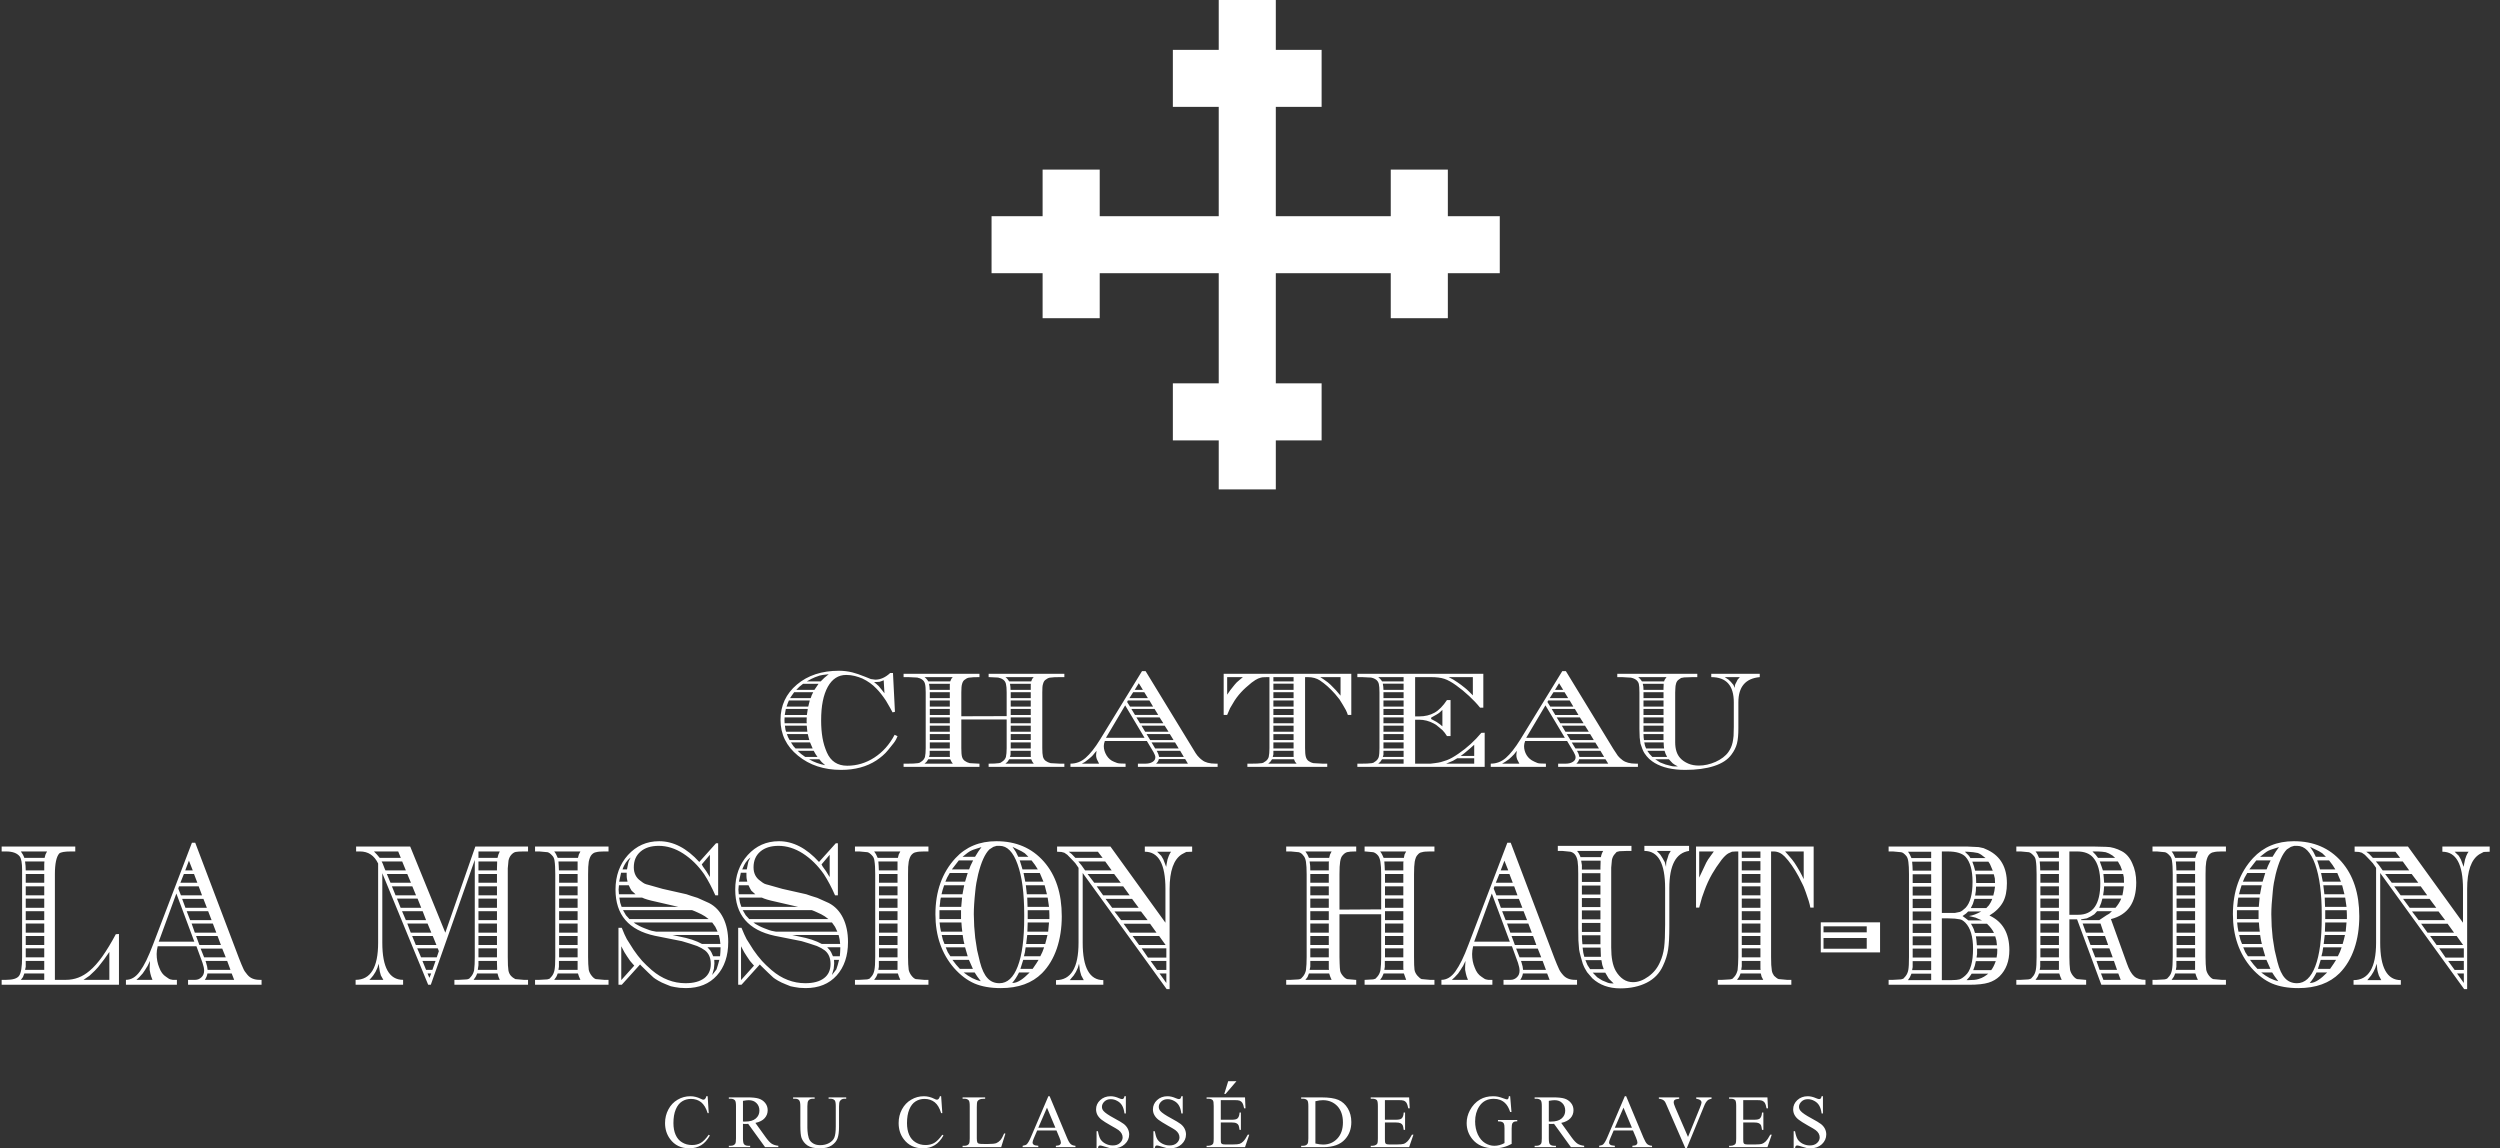 <?xml version="1.0" encoding="UTF-8"?>
<svg width="209px" height="96px" viewBox="0 0 209 96" version="1.1" xmlns="http://www.w3.org/2000/svg" xmlns:xlink="http://www.w3.org/1999/xlink">
    <rect x="0" y="0" width="209" height="96" fill="#333333" stroke="none"/>
    <title>components/logo/1</title>
    <g id="C---Mission" stroke="none" stroke-width="1" fill="none" fill-rule="evenodd">
        <g id="C.1.3---Mission---HP-juin02" transform="translate(-579, -21)" fill="#FFFFFF">
            <g id="//-HEADER" transform="translate(55.638, 21)">
                <g id="components/logo/1" transform="translate(523.5, 0)">
                    <path d="M117.418,71.181 L117.282,71.439 L117.226,71.717 L115.534,71.717 C115.445,71.489 115.348,71.31 115.24,71.181 L117.418,71.181 Z M115.634,80.822 L115.634,80.332 L117.18,80.332 L117.18,80.955 L117.197,81.083 L115.591,81.083 L115.634,80.822 Z M115.634,72.765 L115.618,72.381 L115.591,72.02 L117.197,72.02 L117.18,72.126 L117.18,72.765 L115.634,72.765 Z M115.648,73.796 L117.18,73.796 L117.18,73.066 L115.648,73.066 L115.648,73.796 Z M115.648,74.847 L117.18,74.847 L117.18,74.097 L115.648,74.097 L115.648,74.847 Z M115.648,75.894 L117.18,75.894 L117.18,75.125 L115.648,75.125 L115.648,75.894 Z M115.648,76.923 L117.18,76.923 L117.18,76.174 L115.648,76.174 L115.648,76.923 Z M115.648,77.973 L117.18,77.973 L117.18,77.205 L115.648,77.205 L115.648,77.973 Z M115.648,80.031 L117.18,80.031 L117.18,79.281 L115.648,79.281 L115.648,80.031 Z M115.648,79.001 L117.18,79.001 L117.18,78.25 L115.648,78.25 L115.648,79.001 Z M115.24,81.915 L115.401,81.683 L115.534,81.382 L117.226,81.382 L117.418,81.915 L115.24,81.915 Z M111.052,71.439 L110.981,71.717 L109.289,71.717 C109.218,71.532 109.123,71.351 108.994,71.181 L111.184,71.181 L111.052,71.439 Z M109.403,80.822 L109.403,80.332 L110.949,80.332 L110.949,80.955 L110.966,81.083 L109.347,81.083 L109.403,80.822 Z M109.403,72.765 L109.392,72.381 L109.347,72.02 L110.966,72.02 L110.949,72.126 L110.949,72.765 L109.403,72.765 Z M109.403,73.796 L110.949,73.796 L110.949,73.066 L109.403,73.066 L109.403,73.796 Z M109.403,74.847 L110.949,74.847 L110.949,74.097 L109.403,74.097 L109.403,74.847 Z M109.403,75.894 L110.949,75.894 L110.949,75.125 L109.403,75.125 L109.403,75.894 Z M109.403,76.923 L110.949,76.923 L110.949,76.174 L109.403,76.174 L109.403,76.923 Z M109.403,77.973 L110.949,77.973 L110.949,77.205 L109.403,77.205 L109.403,77.973 Z M109.403,80.031 L110.949,80.031 L110.949,79.281 L109.403,79.281 L109.403,80.031 Z M109.403,79.001 L110.949,79.001 L110.949,78.25 L109.403,78.25 L109.403,79.001 Z M108.994,81.915 L109.172,81.683 L109.289,81.382 L110.981,81.382 C111.027,81.552 111.099,81.731 111.184,81.915 L108.994,81.915 Z M113.942,71.181 L114.002,71.181 L114.671,71.245 C114.816,71.289 114.949,71.383 115.066,71.523 C115.153,71.627 115.219,71.8 115.265,72.048 C115.305,72.298 115.328,72.645 115.328,73.087 L115.328,76.023 L111.842,76.045 L111.842,73.087 L111.855,72.47 L111.898,72.038 C111.938,71.768 112.015,71.583 112.133,71.479 C112.241,71.351 112.361,71.272 112.494,71.236 C112.633,71.199 112.859,71.181 113.167,71.181 L113.242,71.181 L113.242,70.77 L107.388,70.77 L107.388,71.181 L107.77,71.181 L108.441,71.245 C108.598,71.289 108.723,71.383 108.82,71.523 C108.926,71.627 108.999,71.8 109.04,72.048 C109.078,72.298 109.098,72.645 109.098,73.087 L109.098,80.008 C109.098,80.253 109.094,80.447 109.084,80.601 C109.074,80.748 109.057,80.916 109.04,81.102 C108.999,81.301 108.92,81.473 108.807,81.617 L108.628,81.812 C108.543,81.852 108.472,81.878 108.412,81.878 L107.77,81.915 L107.388,81.915 L107.388,82.326 L113.242,82.326 L113.242,81.915 L113.167,81.915 L112.482,81.852 C112.357,81.812 112.232,81.715 112.112,81.562 C111.99,81.414 111.919,81.277 111.898,81.146 C111.877,81.017 111.866,80.814 111.855,80.533 C111.843,80.257 111.842,80.084 111.842,80.008 L111.842,76.431 L115.328,76.431 L115.328,80.008 C115.328,80.253 115.322,80.447 115.314,80.601 C115.305,80.748 115.291,80.916 115.269,81.102 C115.23,81.301 115.153,81.473 115.036,81.617 L114.861,81.812 C114.753,81.852 114.684,81.878 114.642,81.878 L114.002,81.915 L113.942,81.915 L113.942,82.326 L119.781,82.326 L119.781,81.915 L119.4,81.915 L118.713,81.852 C118.619,81.822 118.501,81.731 118.363,81.574 C118.228,81.417 118.142,81.252 118.114,81.07 C118.089,80.893 118.075,80.539 118.075,80.008 L118.075,73.087 L118.089,72.47 L118.132,72.038 C118.188,71.754 118.266,71.568 118.363,71.479 C118.47,71.339 118.595,71.26 118.743,71.245 C118.861,71.203 119.08,71.181 119.4,71.181 L119.781,71.181 L119.781,70.77 L113.942,70.77 L113.942,71.181 Z M60.1,79.281 L60.087,79.603 L60.058,79.945 L59.485,79.945 C59.373,79.676 59.288,79.509 59.241,79.454 L59.006,79.193 L60.1,79.193 L60.1,79.281 Z M59.879,80.678 L59.766,81.039 L59.401,81.512 L59.546,80.976 L59.587,80.546 L59.573,80.246 L60,80.246 L59.879,80.678 Z M58.553,78.915 C58.068,78.645 57.435,78.438 56.657,78.293 L56.072,78.165 L59.956,78.165 L60.042,78.531 L60.087,78.915 L58.553,78.915 Z M54.614,77.867 C54.427,77.838 54.278,77.804 54.155,77.758 C54.034,77.718 53.892,77.662 53.731,77.598 C53.571,77.536 53.435,77.476 53.323,77.417 C53.209,77.359 53.106,77.305 53.009,77.242 L52.834,77.116 L59.401,77.116 L59.663,77.481 L59.853,77.888 L54.73,77.888 L54.614,77.867 Z M52.191,76.515 L51.946,76.089 L57.721,76.089 C57.876,76.145 58.03,76.211 58.182,76.282 C58.331,76.351 58.435,76.405 58.494,76.43 C58.698,76.53 58.905,76.668 59.108,76.836 L52.483,76.836 L52.191,76.515 Z M51.712,75.467 L51.639,75.038 L53.535,75.038 C53.769,75.154 54.157,75.267 54.701,75.381 L56.569,75.813 L51.829,75.813 L51.712,75.467 Z M51.577,74.373 L51.609,74.007 L52.426,74.007 C52.503,74.181 52.581,74.331 52.661,74.458 L52.994,74.76 L51.609,74.76 L51.577,74.373 Z M51.725,73.241 L51.783,72.959 L52.252,72.959 L52.252,73.131 C52.252,73.276 52.258,73.384 52.274,73.464 C52.285,73.543 52.303,73.627 52.325,73.708 L51.622,73.708 L51.725,73.241 Z M52.062,72.318 C52.101,72.248 52.143,72.17 52.191,72.1 C52.308,71.933 52.441,71.795 52.583,71.694 L52.426,71.995 L52.381,72.166 L52.279,72.681 L51.903,72.681 C51.969,72.511 52.02,72.389 52.062,72.318 L52.062,72.318 Z M51.8,81.937 L51.8,79.107 L52.062,79.603 L52.279,79.945 L52.543,80.331 L52.761,80.585 L52.886,80.726 L51.8,81.937 Z M59.21,71.459 L59.21,73.325 L58.905,72.832 L58.628,72.446 L58.529,72.265 L59.21,71.459 Z M59.136,75.492 L58.176,75.061 C58.018,75.016 57.834,74.959 57.628,74.889 C57.418,74.817 57.293,74.776 57.253,74.76 L55.256,74.309 L54.104,73.983 C53.938,73.947 53.82,73.904 53.75,73.872 C53.675,73.836 53.563,73.762 53.417,73.645 C53.042,73.387 52.848,73.009 52.848,72.511 C52.848,71.95 53.034,71.514 53.41,71.194 C53.784,70.872 54.292,70.713 54.936,70.713 C55.627,70.713 56.307,70.926 56.97,71.351 C57.639,71.783 58.225,72.36 58.731,73.087 C59.072,73.612 59.378,74.202 59.663,74.847 L59.899,74.847 L59.899,70.498 L59.722,70.498 L58.322,72.061 C57.27,70.903 56.153,70.325 54.965,70.325 C53.924,70.325 53.059,70.713 52.36,71.479 C51.665,72.252 51.318,73.22 51.318,74.373 C51.318,76.474 52.414,77.758 54.614,78.232 L56.861,78.68 L57.505,78.874 L58.143,79.088 L58.494,79.257 L58.802,79.454 C59.123,79.711 59.285,80.087 59.285,80.585 C59.285,81.101 59.1,81.5 58.737,81.774 C58.37,82.055 57.847,82.196 57.168,82.196 C56.658,82.196 56.174,82.106 55.709,81.925 C55.242,81.748 54.788,81.472 54.349,81.101 C54.012,80.804 53.744,80.546 53.548,80.331 C53.293,80.046 53.059,79.738 52.834,79.41 L52.265,78.511 C52.145,78.293 52.004,77.98 51.843,77.566 L51.566,77.566 L51.566,82.325 L51.843,82.325 L53.374,80.629 L53.475,80.742 C53.523,80.781 53.717,80.976 54.061,81.315 C54.284,81.53 54.427,81.665 54.498,81.723 C54.567,81.78 54.697,81.869 54.892,81.982 C55.084,82.096 55.294,82.196 55.517,82.281 L55.94,82.451 L56.275,82.519 L56.673,82.581 L57.198,82.605 C58.296,82.605 59.162,82.252 59.793,81.552 C60.426,80.852 60.742,79.916 60.742,78.746 C60.742,77.973 60.602,77.305 60.325,76.741 C60.047,76.176 59.654,75.76 59.136,75.492 L59.136,75.492 Z M175.706,81.915 L175.503,81.382 L176.95,81.382 L177.153,81.915 L175.706,81.915 Z M175.127,80.332 L176.585,80.332 L176.848,81.083 L175.387,81.083 L175.127,80.332 Z M174.73,79.281 L176.205,79.281 L176.483,80.031 L175.024,80.031 L174.73,79.281 Z M174.351,78.25 L175.839,78.25 L176.102,79.001 L174.629,79.001 L174.351,78.25 Z M173.968,77.205 L175.464,77.205 L175.722,77.973 L174.249,77.973 L173.968,77.205 Z M173.84,76.858 L174.323,76.773 L174.671,76.605 L174.949,76.431 L175.183,76.174 L176.422,76.174 L176.193,76.388 L175.969,76.515 L175.357,76.923 L173.855,76.923 L173.84,76.858 Z M172.862,76.475 L172.862,71.181 L173.506,71.181 C174.106,71.181 174.554,71.351 174.85,71.695 C175.247,72.153 175.447,72.865 175.447,73.841 C175.447,75.595 174.832,76.475 173.607,76.475 L172.862,76.475 Z M175.241,71.181 L175.593,71.203 L175.899,71.245 L176.176,71.351 L176.468,71.523 L176.687,71.717 L175.258,71.717 L175.039,71.437 L174.79,71.181 L175.241,71.181 Z M177.125,72.381 L177.27,72.765 L175.664,72.765 L175.564,72.468 L175.404,72.02 L176.918,72.02 L177.125,72.381 Z M177.416,73.347 L177.43,73.796 L175.766,73.796 L175.738,73.387 L175.706,73.066 L177.356,73.066 L177.416,73.347 Z M177.356,74.523 L177.295,74.847 L175.681,74.847 L175.738,74.458 L175.766,74.097 L177.416,74.097 L177.356,74.523 Z M176.984,75.532 C176.901,75.661 176.812,75.783 176.716,75.894 L175.357,75.894 L175.518,75.492 L175.621,75.125 L177.195,75.125 C177.139,75.268 177.068,75.405 176.984,75.532 L176.984,75.532 Z M170.033,81.915 L170.193,81.682 C170.21,81.666 170.257,81.566 170.325,81.382 L172.017,81.382 C172.066,81.552 172.134,81.731 172.221,81.915 L170.033,81.915 Z M170.425,72.765 L170.411,72.381 L170.383,72.02 L171.989,72.02 L171.989,72.765 L170.425,72.765 Z M170.439,73.796 L171.989,73.796 L171.989,73.066 L170.439,73.066 L170.439,73.796 Z M170.439,74.847 L171.989,74.847 L171.989,74.097 L170.439,74.097 L170.439,74.847 Z M170.439,75.894 L171.989,75.894 L171.989,75.125 L170.439,75.125 L170.439,75.894 Z M170.439,76.923 L171.989,76.923 L171.989,76.174 L170.439,76.174 L170.439,76.923 Z M170.439,77.973 L171.989,77.973 L171.989,77.205 L170.439,77.205 L170.439,77.973 Z M170.439,79.001 L171.989,79.001 L171.989,78.25 L170.439,78.25 L170.439,79.001 Z M171.989,80.332 L171.989,81.083 L170.383,81.083 L170.425,80.822 L170.425,80.332 L171.989,80.332 Z M170.439,80.031 L171.989,80.031 L171.989,79.281 L170.439,79.281 L170.439,80.031 Z M170.033,71.181 L171.989,71.181 L171.989,71.717 L170.325,71.717 C170.237,71.489 170.139,71.31 170.033,71.181 L170.033,71.181 Z M177.678,80.567 L176.335,76.836 C177.745,76.481 178.451,75.46 178.451,73.774 C178.451,73.172 178.339,72.64 178.116,72.166 C177.911,71.695 177.619,71.358 177.242,71.16 C177.028,71.045 176.81,70.957 176.591,70.894 C176.374,70.828 176.155,70.796 175.942,70.796 L174.906,70.77 L168.427,70.77 L168.427,71.181 L168.793,71.181 L169.479,71.245 C169.535,71.26 169.602,71.29 169.668,71.341 C169.735,71.39 169.81,71.464 169.893,71.558 C169.977,71.65 170.03,71.772 170.054,71.933 C170.079,72.09 170.097,72.256 170.105,72.436 C170.114,72.614 170.122,72.832 170.122,73.087 L170.122,80.008 C170.122,80.523 170.097,80.886 170.054,81.102 C170.01,81.315 169.937,81.49 169.827,81.617 L169.653,81.812 C169.545,81.852 169.473,81.878 169.433,81.878 L168.793,81.915 L168.427,81.915 L168.427,82.326 L174.264,82.326 L174.264,81.915 L174.207,81.915 L173.506,81.852 C173.389,81.812 173.272,81.715 173.154,81.562 C173.04,81.414 172.961,81.254 172.92,81.083 C172.883,80.793 172.862,80.438 172.862,80.008 L172.862,76.858 L173.506,76.858 L175.533,82.326 L179.224,82.326 L179.224,81.915 C178.813,81.915 178.499,81.817 178.276,81.617 C178.054,81.417 177.854,81.068 177.678,80.567 L177.678,80.567 Z M102.211,91.451 L102.321,91.451 L103.229,90.388 L102.54,90.388 L102.211,91.451 Z M96.434,62.57 L96.131,62.065 L98.095,62.065 L98.4,62.57 L96.434,62.57 Z M95.714,61.369 L97.663,61.369 L97.969,61.867 L96.018,61.867 L95.714,61.369 Z M95.293,60.667 L97.23,60.667 L97.551,61.172 L95.596,61.172 L95.293,60.667 Z M92.318,61.682 L93.926,58.968 L95.547,61.682 L92.318,61.682 Z M94.152,58.561 L95.954,58.561 L96.257,59.07 L94.331,59.07 L94.09,58.688 L94.152,58.561 Z M94.597,57.867 L95.523,57.867 L95.827,58.365 L94.279,58.365 L94.597,57.867 Z M95.066,57.117 L95.407,57.672 L94.725,57.672 L95.066,57.117 Z M96.688,59.766 L94.747,59.766 L94.444,59.267 L96.383,59.267 L96.688,59.766 Z M97.119,60.467 L95.168,60.467 L94.863,59.972 L96.802,59.972 L97.119,60.467 Z M98.828,63.277 L96.765,63.277 C96.74,63.141 96.688,62.998 96.614,62.861 L96.559,62.767 L98.525,62.767 L98.828,63.277 Z M99.171,63.841 L96.508,63.841 C96.64,63.728 96.714,63.6 96.74,63.46 L98.943,63.46 L99.171,63.841 Z M90.301,63.841 L90.555,63.705 L90.871,63.46 L91.087,63.277 L91.216,63.15 L91.301,63.044 L91.532,62.767 L91.495,63.104 L91.506,63.277 L91.555,63.46 L91.747,63.841 L90.301,63.841 Z M96.214,63.697 C96.053,63.795 95.862,63.841 95.635,63.841 L94.991,63.841 L94.991,64.111 L101.655,64.111 L101.655,63.841 L101.479,63.841 C100.987,63.841 100.621,63.746 100.376,63.553 C100.293,63.492 100.211,63.43 100.147,63.363 C100.081,63.297 100.022,63.234 99.968,63.172 C99.921,63.11 99.869,63.041 99.818,62.964 C99.744,62.851 99.67,62.733 99.607,62.618 L95.635,56.109 L95.333,56.109 L91.824,61.832 C91.402,62.519 91,63.024 90.623,63.352 C90.25,63.68 89.826,63.841 89.352,63.841 L89.352,64.111 L93.961,64.111 L93.961,63.841 L93.595,63.83 C93.461,63.83 93.347,63.816 93.253,63.786 L92.988,63.681 C92.735,63.583 92.528,63.406 92.374,63.158 C92.219,62.903 92.139,62.645 92.139,62.372 C92.139,62.243 92.169,62.102 92.226,61.948 L95.74,61.948 L96.298,62.884 C96.396,63.065 96.45,63.199 96.45,63.301 C96.45,63.469 96.371,63.604 96.214,63.697 L96.214,63.697 Z M58.433,95.554 C58.226,95.668 57.988,95.725 57.72,95.725 C57.406,95.725 57.13,95.652 56.886,95.503 C56.642,95.361 56.465,95.147 56.344,94.871 C56.22,94.595 56.161,94.269 56.161,93.89 C56.161,93.439 56.224,93.053 56.356,92.747 C56.483,92.439 56.657,92.218 56.881,92.078 C57.101,91.936 57.352,91.869 57.626,91.869 C57.96,91.869 58.241,91.962 58.476,92.145 C58.71,92.332 58.893,92.639 59.022,93.059 L59.111,93.059 L59.022,91.645 L58.911,91.645 C58.889,91.745 58.853,91.822 58.799,91.876 C58.757,91.917 58.71,91.935 58.656,91.935 C58.617,91.935 58.556,91.913 58.469,91.869 C58.175,91.723 57.879,91.645 57.577,91.645 C57.192,91.645 56.836,91.74 56.51,91.935 C56.184,92.123 55.926,92.396 55.743,92.741 C55.555,93.091 55.46,93.471 55.46,93.886 C55.46,94.401 55.602,94.851 55.886,95.23 C56.263,95.739 56.794,95.998 57.485,95.998 C57.87,95.998 58.201,95.909 58.482,95.739 C58.757,95.57 59.001,95.295 59.207,94.927 L59.111,94.863 C58.865,95.21 58.641,95.437 58.433,95.554 L58.433,95.554 Z M48.385,71.181 L48.254,71.439 L48.179,71.717 L46.487,71.717 C46.398,71.489 46.301,71.31 46.193,71.181 L48.385,71.181 Z M46.589,80.822 L46.589,80.332 L48.15,80.332 L48.15,81.083 L46.548,81.083 L46.589,80.822 Z M46.589,72.765 L46.572,72.381 L46.548,72.02 L48.15,72.02 L48.15,72.765 L46.589,72.765 Z M46.604,73.796 L48.15,73.796 L48.15,73.066 L46.604,73.066 L46.604,73.796 Z M46.604,74.847 L48.15,74.847 L48.15,74.097 L46.604,74.097 L46.604,74.847 Z M46.604,75.894 L48.15,75.894 L48.15,75.125 L46.604,75.125 L46.604,75.894 Z M46.604,76.923 L48.15,76.923 L48.15,76.174 L46.604,76.174 L46.604,76.923 Z M46.604,77.973 L48.15,77.973 L48.15,77.205 L46.604,77.205 L46.604,77.973 Z M46.604,80.031 L48.15,80.031 L48.15,79.281 L46.604,79.281 L46.604,80.031 Z M46.604,79.001 L48.15,79.001 L48.15,78.25 L46.604,78.25 L46.604,79.001 Z M46.193,81.915 L46.355,81.683 C46.373,81.666 46.422,81.566 46.487,81.382 L48.179,81.382 C48.228,81.552 48.296,81.731 48.385,81.915 L46.193,81.915 Z M44.592,71.181 L44.955,71.181 L45.642,71.245 C45.7,71.26 45.765,71.29 45.832,71.341 C45.899,71.39 45.971,71.464 46.057,71.558 C46.138,71.65 46.193,71.772 46.218,71.935 C46.242,72.09 46.259,72.256 46.267,72.436 C46.278,72.614 46.282,72.833 46.282,73.087 L46.282,80.008 C46.282,80.523 46.261,80.887 46.218,81.102 C46.172,81.316 46.098,81.49 45.99,81.617 L45.815,81.812 C45.709,81.852 45.635,81.878 45.598,81.878 L44.955,81.915 L44.592,81.915 L44.592,82.326 L50.735,82.326 L50.735,81.915 L50.365,81.915 L49.668,81.852 C49.55,81.812 49.434,81.715 49.317,81.562 C49.199,81.414 49.122,81.254 49.082,81.083 C49.046,80.793 49.027,80.438 49.027,80.008 L49.027,73.087 L49.039,72.47 L49.082,72.038 C49.142,71.754 49.226,71.552 49.339,71.439 C49.447,71.326 49.571,71.26 49.695,71.245 C49.83,71.203 50.058,71.181 50.365,71.181 L50.735,71.181 L50.735,70.77 L44.592,70.77 L44.592,71.181 Z M105.887,63.841 L106.065,63.681 L106.207,63.472 L108.042,63.472 L108.121,63.669 L108.257,63.841 L105.887,63.841 Z M106.317,63.069 L106.317,62.766 L108.006,62.766 L108.006,63.184 L108.013,63.277 L106.264,63.277 L106.317,63.069 Z M106.317,62.57 L108.005,62.57 L108.005,62.065 L106.317,62.065 L106.317,62.57 Z M106.317,61.867 L108.005,61.867 L108.005,61.371 L106.317,61.371 L106.317,61.867 Z M106.317,61.172 L108.005,61.172 L108.005,60.667 L106.317,60.667 L106.317,61.172 Z M106.317,60.466 L108.005,60.466 L108.005,59.972 L106.317,59.972 L106.317,60.466 Z M106.317,59.774 L108.005,59.774 L108.005,59.267 L106.317,59.267 L106.317,59.774 Z M106.317,59.07 L108.005,59.07 L108.005,58.561 L106.317,58.561 L106.317,59.07 Z M106.317,58.365 L108.005,58.365 L108.005,57.867 L106.317,57.867 L106.317,58.365 Z M106.317,57.672 L108.005,57.672 L108.005,57.152 L106.317,57.152 L106.317,57.672 Z M106.317,56.966 L108.005,56.966 L108.005,56.608 L106.317,56.608 L106.317,56.966 Z M103.516,56.818 L103.254,57.044 L103.076,57.243 C102.903,57.454 102.788,57.602 102.718,57.693 C102.653,57.788 102.56,57.913 102.453,58.075 L102.453,56.608 L103.768,56.608 L103.516,56.818 Z M111.932,56.608 L111.932,58.155 C111.687,57.849 111.409,57.545 111.095,57.243 L110.866,57.044 L110.487,56.77 L110.233,56.608 L111.932,56.608 Z M109.195,56.608 C109.588,56.608 109.93,56.701 110.207,56.885 C110.629,57.163 111.054,57.541 111.476,58.019 L111.842,58.467 L112.122,58.92 C112.213,59.067 112.299,59.214 112.377,59.363 C112.451,59.515 112.505,59.648 112.54,59.766 L112.831,59.766 L112.831,56.328 L102.161,56.328 L102.161,59.766 L102.453,59.766 L102.694,59.208 L102.925,58.819 C103.115,58.477 103.35,58.162 103.622,57.867 C103.844,57.623 104.144,57.356 104.496,57.069 C104.73,56.892 104.912,56.779 105.038,56.728 C105.165,56.678 105.241,56.651 105.269,56.649 C105.294,56.644 105.342,56.635 105.42,56.62 L105.789,56.608 L105.988,56.608 L105.988,62.547 C105.988,62.862 105.966,63.11 105.925,63.29 C105.874,63.433 105.792,63.55 105.672,63.634 L105.473,63.764 C105.473,63.764 105.447,63.77 105.409,63.785 C105.364,63.801 105.307,63.808 105.241,63.808 C105.123,63.83 104.89,63.841 104.547,63.841 L104.144,63.841 L104.144,64.111 L110.819,64.111 L110.819,63.841 L110.41,63.841 L109.663,63.799 C109.495,63.761 109.359,63.697 109.252,63.616 C109.147,63.536 109.071,63.419 109.029,63.266 C108.986,63.11 108.966,62.871 108.966,62.547 L108.966,56.608 L109.195,56.608 Z M117.511,95.431 C117.41,95.526 117.314,95.593 117.205,95.627 C117.098,95.658 116.926,95.675 116.691,95.675 L115.988,95.675 C115.87,95.675 115.797,95.662 115.749,95.638 C115.713,95.616 115.681,95.581 115.668,95.547 C115.651,95.503 115.641,95.392 115.641,95.21 L115.641,93.839 L116.557,93.839 C116.73,93.839 116.86,93.859 116.943,93.899 C117.028,93.938 117.091,93.997 117.126,94.068 C117.154,94.122 117.185,94.254 117.211,94.456 L117.326,94.456 L117.326,93.009 L117.211,93.009 C117.199,93.248 117.14,93.409 117.034,93.505 C116.951,93.577 116.793,93.61 116.557,93.61 L115.641,93.61 L115.641,91.97 L116.786,91.97 C116.99,91.97 117.132,91.982 117.216,92.014 C117.323,92.056 117.395,92.122 117.449,92.202 C117.499,92.285 117.548,92.434 117.593,92.654 L117.714,92.654 L117.665,91.742 L114.455,91.742 L114.455,91.853 L114.607,91.853 C114.775,91.853 114.903,91.898 114.973,91.979 C115.024,92.041 115.052,92.202 115.052,92.464 L115.052,95.168 C115.052,95.372 115.04,95.503 115.019,95.571 C114.993,95.634 114.946,95.683 114.883,95.714 C114.799,95.764 114.704,95.788 114.607,95.788 L114.455,95.788 L114.455,95.902 L117.665,95.902 L118.025,94.858 L117.901,94.858 C117.769,95.111 117.638,95.303 117.511,95.431 L117.511,95.431 Z M111.664,95.184 C111.349,95.517 110.958,95.685 110.481,95.685 C110.303,95.685 110.09,95.658 109.829,95.598 L109.829,92.064 C110.066,92.002 110.274,91.975 110.458,91.975 C110.945,91.975 111.349,92.144 111.664,92.468 C111.975,92.804 112.131,93.255 112.131,93.831 C112.131,94.4 111.975,94.852 111.664,95.184 L111.664,95.184 Z M111.752,91.951 C111.43,91.813 110.958,91.742 110.335,91.742 L108.64,91.742 L108.64,91.853 L108.797,91.853 C108.955,91.853 109.074,91.902 109.155,91.99 C109.211,92.055 109.24,92.218 109.24,92.478 L109.24,95.164 C109.24,95.398 109.218,95.554 109.174,95.617 C109.098,95.73 108.974,95.788 108.797,95.788 L108.64,95.788 L108.64,95.902 L110.498,95.902 C111.31,95.902 111.913,95.683 112.304,95.249 C112.658,94.863 112.833,94.378 112.833,93.803 C112.833,93.369 112.732,92.989 112.539,92.662 C112.342,92.331 112.079,92.094 111.752,91.951 L111.752,91.951 Z M103.789,95.432 C103.692,95.526 103.592,95.594 103.484,95.627 C103.378,95.658 103.205,95.675 102.971,95.675 L102.265,95.675 C102.148,95.675 102.071,95.662 102.031,95.638 C101.991,95.617 101.961,95.582 101.942,95.547 C101.928,95.503 101.92,95.392 101.92,95.211 L101.92,93.839 L102.834,93.839 C103.009,93.839 103.138,93.859 103.223,93.901 C103.307,93.938 103.366,93.997 103.403,94.068 C103.433,94.123 103.46,94.254 103.49,94.456 L103.6,94.456 L103.6,93.009 L103.49,93.009 C103.478,93.248 103.417,93.411 103.311,93.505 C103.229,93.577 103.071,93.611 102.834,93.611 L101.92,93.611 L101.92,91.97 L103.063,91.97 C103.27,91.97 103.415,91.982 103.495,92.014 C103.598,92.056 103.673,92.122 103.726,92.203 C103.778,92.285 103.828,92.436 103.869,92.654 L103.986,92.654 L103.945,91.742 L100.733,91.742 L100.733,91.853 L100.882,91.853 C101.057,91.853 101.177,91.898 101.248,91.98 C101.309,92.042 101.328,92.203 101.328,92.465 L101.328,95.17 C101.328,95.372 101.317,95.503 101.296,95.572 C101.267,95.634 101.232,95.683 101.163,95.716 C101.075,95.764 100.979,95.788 100.882,95.788 L100.733,95.788 L100.733,95.902 L103.945,95.902 L104.301,94.858 L104.178,94.858 C104.044,95.111 103.918,95.305 103.789,95.432 L103.789,95.432 Z M183.603,71.181 L183.471,71.439 L183.397,71.717 L181.705,71.717 C181.617,71.489 181.519,71.31 181.41,71.181 L183.603,71.181 Z M181.808,80.822 L181.808,80.332 L183.371,80.332 L183.371,81.083 L181.763,81.083 L181.808,80.822 Z M181.808,72.765 L181.792,72.381 L181.763,72.02 L183.371,72.02 L183.371,72.765 L181.808,72.765 Z M181.823,73.796 L183.371,73.796 L183.371,73.066 L181.823,73.066 L181.823,73.796 Z M181.823,74.847 L183.371,74.847 L183.371,74.097 L181.823,74.097 L181.823,74.847 Z M181.823,75.894 L183.371,75.894 L183.371,75.125 L181.823,75.125 L181.823,75.894 Z M181.823,76.923 L183.371,76.923 L183.371,76.174 L181.823,76.174 L181.823,76.923 Z M181.823,77.973 L183.371,77.973 L183.371,77.205 L181.823,77.205 L181.823,77.973 Z M181.823,80.031 L183.371,80.031 L183.371,79.281 L181.823,79.281 L181.823,80.031 Z M181.823,79.001 L183.371,79.001 L183.371,78.25 L181.823,78.25 L181.823,79.001 Z M181.41,81.915 L181.573,81.683 C181.594,81.666 181.637,81.566 181.705,81.382 L183.397,81.382 C183.446,81.552 183.515,81.731 183.603,81.915 L181.41,81.915 Z M179.811,71.181 L180.175,71.181 L180.857,71.245 C180.917,71.26 180.982,71.29 181.048,71.341 C181.116,71.39 181.194,71.464 181.273,71.558 C181.357,71.65 181.41,71.772 181.435,71.935 C181.459,72.09 181.477,72.256 181.486,72.436 C181.497,72.614 181.503,72.833 181.503,73.087 L181.503,80.008 C181.503,80.523 181.477,80.887 181.435,81.102 C181.39,81.316 181.317,81.49 181.209,81.617 L181.033,81.812 C180.929,81.852 180.855,81.878 180.813,81.878 L180.175,81.915 L179.811,81.915 L179.811,82.326 L185.95,82.326 L185.95,81.915 L185.587,81.915 L184.887,81.852 C184.77,81.812 184.655,81.715 184.534,81.562 C184.418,81.414 184.345,81.254 184.303,81.083 C184.263,80.793 184.246,80.438 184.246,80.008 L184.246,73.087 L184.258,72.47 L184.303,72.038 C184.36,71.754 184.446,71.552 184.557,71.439 C184.667,71.326 184.789,71.26 184.915,71.245 C185.053,71.203 185.272,71.181 185.587,71.181 L185.95,71.181 L185.95,70.77 L179.811,70.77 L179.811,71.181 Z M69.133,91.853 L69.288,91.853 C69.448,91.853 69.565,91.902 69.644,91.99 C69.702,92.055 69.733,92.218 69.733,92.478 L69.733,94.162 C69.733,94.603 69.69,94.916 69.612,95.104 C69.536,95.288 69.387,95.438 69.172,95.56 C68.957,95.677 68.712,95.735 68.443,95.735 C68.229,95.735 68.047,95.7 67.903,95.623 C67.76,95.55 67.644,95.451 67.566,95.335 C67.49,95.216 67.436,95.053 67.404,94.845 C67.376,94.637 67.358,94.454 67.358,94.292 L67.358,92.478 C67.358,92.245 67.386,92.09 67.438,92.017 C67.511,91.912 67.632,91.853 67.807,91.853 L67.966,91.853 L67.966,91.742 L66.166,91.742 L66.166,91.853 L66.324,91.853 C66.482,91.853 66.595,91.896 66.664,91.975 C66.738,92.055 66.771,92.22 66.771,92.478 L66.771,94.105 C66.771,94.607 66.803,94.946 66.87,95.13 C66.97,95.393 67.138,95.605 67.373,95.764 C67.609,95.919 67.952,96 68.404,96 C68.822,96 69.152,95.916 69.396,95.752 C69.637,95.585 69.801,95.391 69.881,95.161 C69.965,94.93 70.005,94.608 70.005,94.191 L70.005,92.501 C70.005,92.273 70.03,92.122 70.072,92.06 C70.16,91.924 70.285,91.853 70.449,91.853 L70.606,91.853 L70.606,91.742 L69.133,91.742 L69.133,91.853 Z M115.261,63.681 L115.401,63.472 L117.203,63.472 L117.203,63.841 L115.084,63.841 L115.261,63.681 Z M115.084,56.608 L117.203,56.608 L117.203,56.966 L115.401,56.966 C115.319,56.821 115.21,56.701 115.084,56.608 L115.084,56.608 Z M117.203,57.672 L115.519,57.672 L115.505,57.416 L115.465,57.152 L117.203,57.152 L117.203,57.672 Z M115.519,58.365 L117.203,58.365 L117.203,57.867 L115.519,57.867 L115.519,58.365 Z M115.519,59.07 L117.203,59.07 L117.203,58.561 L115.519,58.561 L115.519,59.07 Z M115.519,59.774 L117.203,59.774 L117.203,59.267 L115.519,59.267 L115.519,59.774 Z M115.519,60.466 L117.203,60.466 L117.203,59.972 L115.519,59.972 L115.519,60.466 Z M115.519,61.172 L117.203,61.172 L117.203,60.667 L115.519,60.667 L115.519,61.172 Z M115.519,61.865 L117.203,61.865 L117.203,61.369 L115.519,61.369 L115.519,61.865 Z M115.519,62.57 L117.203,62.57 L117.203,62.065 L115.519,62.065 L115.519,62.57 Z M117.203,63.277 L115.465,63.277 L115.519,63.104 L115.519,62.766 L117.203,62.766 L117.203,63.277 Z M122.992,56.608 L122.992,58.133 C122.924,58.066 122.824,57.964 122.692,57.833 C122.561,57.7 122.441,57.595 122.333,57.51 L121.992,57.243 L121.711,57.044 L121.346,56.806 L120.967,56.608 L122.992,56.608 Z M119.518,59.985 L119.938,59.751 C120.058,59.681 120.149,59.621 120.217,59.563 C120.243,59.546 120.318,59.472 120.446,59.346 L120.446,60.723 L120.243,60.551 L119.938,60.34 L119.501,60.106 L119.518,59.985 Z M121.333,63.6 L121.687,63.392 L123.106,63.392 L123.106,63.841 L120.761,63.841 L121.333,63.6 Z M122.259,62.989 C122.411,62.862 122.566,62.736 122.723,62.601 C122.887,62.463 123.013,62.353 123.106,62.262 L123.106,63.194 L121.979,63.194 L122.259,62.989 Z M115.124,63.29 C115.073,63.433 114.988,63.55 114.871,63.634 L114.682,63.764 C114.67,63.764 114.647,63.77 114.605,63.785 C114.562,63.801 114.507,63.808 114.442,63.808 C114.321,63.83 114.088,63.841 113.746,63.841 L113.338,63.841 L113.338,64.111 L123.981,64.111 L123.981,61.256 L123.701,61.266 C123.144,61.936 122.516,62.508 121.815,62.989 C121.406,63.273 121.073,63.46 120.812,63.553 C120.613,63.624 120.444,63.675 120.318,63.709 C120.192,63.746 120.02,63.771 119.812,63.799 L119.468,63.841 L118.166,63.841 L118.166,60.168 L118.494,60.168 C118.924,60.168 119.329,60.272 119.712,60.479 C119.803,60.526 119.874,60.563 119.918,60.596 C119.967,60.628 120.023,60.675 120.088,60.736 L120.446,61.035 L120.646,61.266 L120.827,61.533 L121.128,61.533 L121.128,58.526 L120.827,58.526 C120.496,59.025 120.147,59.383 119.781,59.585 C119.414,59.79 118.985,59.892 118.494,59.892 L118.166,59.892 L118.166,56.608 L119.497,56.608 C119.956,56.608 120.333,56.656 120.616,56.752 C120.9,56.848 121.227,57.029 121.598,57.297 C121.969,57.562 122.329,57.857 122.682,58.188 C123.032,58.512 123.339,58.839 123.598,59.162 L123.868,59.162 L123.868,56.328 L113.338,56.328 L113.338,56.608 L113.746,56.608 L114.476,56.644 C114.64,56.674 114.777,56.732 114.897,56.818 C115.013,56.902 115.09,57.02 115.131,57.173 C115.168,57.328 115.186,57.569 115.186,57.891 L115.186,62.547 C115.186,62.862 115.168,63.11 115.124,63.29 L115.124,63.29 Z M62.148,93.764 C62.129,93.764 62.107,93.763 62.079,93.763 L61.974,93.763 L61.974,92.032 C62.177,91.994 62.335,91.975 62.456,91.975 C62.727,91.975 62.944,92.054 63.105,92.22 C63.27,92.381 63.349,92.591 63.349,92.851 C63.349,93.116 63.248,93.335 63.045,93.508 C62.845,93.681 62.545,93.764 62.148,93.764 L62.148,93.764 Z M63.872,95.069 L63.013,93.875 C63.362,93.801 63.624,93.665 63.789,93.477 C63.957,93.29 64.04,93.069 64.04,92.81 C64.04,92.571 63.964,92.365 63.821,92.194 C63.675,92.019 63.495,91.904 63.285,91.84 C63.074,91.774 62.75,91.74 62.307,91.74 L60.792,91.74 L60.792,91.853 L60.947,91.853 C61.103,91.853 61.224,91.901 61.305,91.99 C61.362,92.054 61.391,92.217 61.391,92.478 L61.391,95.164 C61.391,95.399 61.37,95.554 61.328,95.616 C61.249,95.728 61.127,95.787 60.947,95.787 L60.792,95.787 L60.792,95.9 L62.576,95.9 L62.576,95.787 L62.412,95.787 C62.256,95.787 62.138,95.743 62.062,95.652 C62.006,95.592 61.974,95.426 61.974,95.164 L61.974,93.955 C62.009,93.955 62.037,93.956 62.073,93.959 C62.101,93.959 62.132,93.963 62.16,93.963 C62.223,93.963 62.307,93.956 62.412,93.955 L63.821,95.9 L64.93,95.9 L64.93,95.787 C64.704,95.763 64.52,95.703 64.378,95.616 C64.237,95.525 64.071,95.345 63.872,95.069 L63.872,95.069 Z M145.079,81.915 L145.24,81.683 C145.261,81.666 145.306,81.566 145.371,81.382 L147.064,81.382 L147.134,81.659 L147.268,81.915 L145.079,81.915 Z M145.475,80.781 L145.475,80.332 L147.034,80.332 L147.034,80.955 L147.051,81.083 L145.43,81.083 L145.475,80.781 Z M145.475,80.031 L147.034,80.031 L147.034,79.281 L145.475,79.281 L145.475,80.031 Z M145.475,79.001 L147.034,79.001 L147.034,78.25 L145.475,78.25 L145.475,79.001 Z M145.475,77.973 L147.034,77.973 L147.034,77.205 L145.475,77.205 L145.475,77.973 Z M145.475,76.923 L147.034,76.923 L147.034,76.174 L145.475,76.174 L145.475,76.923 Z M145.475,75.894 L147.034,75.894 L147.034,75.125 L145.475,75.125 L145.475,75.894 Z M145.475,74.847 L147.034,74.847 L147.034,74.097 L145.475,74.097 L145.475,74.847 Z M145.475,73.796 L147.034,73.796 L147.034,73.066 L145.475,73.066 L145.475,73.796 Z M145.475,72.765 L147.034,72.765 L147.034,71.995 L145.475,71.995 L145.475,72.765 Z M145.475,71.717 L147.034,71.717 L147.034,71.181 L145.475,71.181 L145.475,71.717 Z M142.906,71.504 L142.66,71.847 L142.499,72.126 L141.915,73.368 L141.915,71.181 L143.139,71.181 L142.906,71.504 Z M150.652,71.181 L150.652,73.496 C150.45,73.052 150.19,72.597 149.881,72.126 L149.673,71.847 L149.324,71.439 L149.093,71.181 L150.652,71.181 Z M148.566,81.852 C148.509,81.839 148.441,81.803 148.37,81.745 C148.297,81.69 148.233,81.63 148.172,81.574 C148.078,81.441 148.016,81.305 147.989,81.157 C147.966,81.006 147.949,80.842 147.938,80.663 C147.928,80.486 147.924,80.269 147.924,80.008 L147.924,71.181 L148.129,71.181 C148.478,71.181 148.79,71.324 149.065,71.609 C149.451,72.011 149.842,72.566 150.23,73.28 L150.565,73.947 C150.624,74.062 150.681,74.196 150.736,74.354 C150.787,74.511 150.819,74.595 150.831,74.609 C151.021,75.125 151.15,75.545 151.207,75.875 L151.484,75.875 L151.484,70.77 L141.65,70.77 L141.65,75.875 L141.915,75.875 L142.144,75.039 L142.351,74.458 C142.527,73.975 142.739,73.51 142.993,73.066 C143.205,72.696 143.471,72.296 143.796,71.867 C143.991,71.627 144.168,71.452 144.334,71.351 L144.656,71.203 L144.988,71.181 L145.183,71.181 L145.183,80.008 C145.183,80.252 145.173,80.447 145.165,80.601 C145.156,80.748 145.143,80.916 145.126,81.102 C145.065,81.329 144.986,81.504 144.888,81.617 L144.713,81.812 C144.628,81.852 144.547,81.878 144.482,81.878 L143.839,81.915 L143.471,81.915 L143.471,82.326 L149.618,82.326 L149.618,81.915 L149.252,81.915 L148.566,81.852 Z M134.265,82.152 L133.8,81.96 L133.392,81.703 L133.015,81.316 L134.063,81.316 L134.354,81.813 L134.766,82.22 C134.542,82.22 134.373,82.197 134.265,82.152 L134.265,82.152 Z M132.794,81.017 L132.573,80.679 L132.401,80.267 L133.74,80.267 L133.815,80.679 L133.934,81.017 L132.794,81.017 Z M132.31,79.991 L132.225,79.648 L132.168,79.218 L133.671,79.218 L133.686,79.648 L133.699,79.991 L132.31,79.991 Z M132.124,78.617 L132.108,78.19 L133.658,78.19 L133.658,78.939 L132.152,78.939 L132.124,78.617 Z M132.108,73.731 L133.658,73.731 L133.658,73.002 L132.108,73.002 L132.108,73.731 Z M132.108,74.782 L133.658,74.782 L133.658,74.033 L132.108,74.033 L132.108,74.782 Z M132.108,75.832 L133.658,75.832 L133.658,75.081 L132.108,75.081 L132.108,75.832 Z M132.108,77.908 L133.658,77.908 L133.658,77.16 L132.108,77.16 L132.108,77.908 Z M132.108,76.858 L133.658,76.858 L133.658,76.112 L132.108,76.112 L132.108,76.858 Z M133.671,71.952 L133.671,72.082 L133.658,72.512 L133.658,72.701 L132.108,72.701 L132.108,72.319 L132.047,71.952 L133.671,71.952 Z M131.994,71.655 C131.922,71.453 131.829,71.282 131.703,71.137 L133.889,71.137 C133.791,71.296 133.727,71.47 133.699,71.655 L131.994,71.655 Z M139.041,72.082 L138.85,71.738 L138.659,71.439 L138.369,71.137 L139.537,71.137 L139.362,71.439 L139.271,71.738 C139.195,71.926 139.155,72.074 139.155,72.19 L139.142,72.47 L139.041,72.082 Z M139.316,79.387 C139.385,78.947 139.418,78.311 139.418,77.482 L139.418,74.247 C139.418,72.33 139.968,71.296 141.068,71.137 L141.068,70.713 L137.332,70.713 L137.332,71.137 C138.486,71.137 139.066,72.172 139.066,74.247 L139.066,77.312 C139.066,78.127 139.038,78.758 138.983,79.206 C138.924,79.657 138.81,80.063 138.644,80.418 C138.433,80.917 138.108,81.323 137.666,81.639 C137.23,81.954 136.803,82.109 136.387,82.109 C136.084,82.109 135.809,82.03 135.569,81.867 C135.323,81.699 135.114,81.468 134.94,81.169 C134.682,80.712 134.559,80.063 134.559,79.218 L134.559,72.533 L134.618,71.89 C134.658,71.704 134.726,71.552 134.823,71.439 L135.014,71.223 L135.247,71.161 L135.887,71.137 L136.252,71.137 L136.252,70.713 L130.095,70.713 L130.095,71.137 L130.473,71.137 L131.145,71.204 C131.322,71.245 131.456,71.337 131.554,71.473 C131.65,71.606 131.717,71.785 131.751,72.008 C131.787,72.231 131.802,72.572 131.802,73.043 L131.802,77.59 L131.816,78.617 L131.876,79.387 C131.894,79.489 131.91,79.575 131.927,79.648 C131.939,79.72 131.973,79.839 132.019,80.009 L132.182,80.567 C132.248,80.743 132.305,80.859 132.342,80.933 C132.439,81.089 132.507,81.203 132.544,81.278 L132.983,81.789 C133.588,82.344 134.366,82.628 135.319,82.628 C136.174,82.628 136.912,82.466 137.529,82.152 C138.147,81.84 138.596,81.374 138.878,80.762 C139.102,80.289 139.25,79.833 139.316,79.387 L139.316,79.387 Z M152.309,79.313 L155.921,79.313 L155.921,78.419 L152.309,78.419 L152.309,79.313 Z M152.309,77.945 L155.921,77.945 L155.921,77.443 L152.309,77.443 L152.309,77.945 Z M152.079,79.619 L157.035,79.619 L157.035,77.109 L152.079,77.109 L152.079,79.619 Z M141.666,91.853 C141.693,91.859 141.706,91.864 141.718,91.866 C141.858,91.886 141.958,91.928 142.018,91.98 C142.075,92.033 142.109,92.09 142.109,92.149 C142.109,92.245 142.058,92.404 141.962,92.641 L140.98,95.049 L139.924,92.611 C139.829,92.397 139.783,92.235 139.783,92.137 C139.783,92.06 139.809,92 139.869,91.952 C139.924,91.909 140.053,91.872 140.243,91.853 L140.243,91.742 L138.542,91.742 L138.542,91.853 C138.666,91.867 138.772,91.887 138.843,91.928 C138.919,91.96 138.983,92.014 139.031,92.073 C139.066,92.115 139.124,92.225 139.199,92.41 L140.761,95.996 L140.874,95.996 L142.327,92.46 C142.407,92.252 142.507,92.094 142.612,91.996 C142.689,91.929 142.801,91.881 142.949,91.853 L142.949,91.742 L141.666,91.742 L141.666,91.853 Z M147.465,95.431 C147.365,95.526 147.262,95.593 147.157,95.627 C147.051,95.658 146.882,95.675 146.645,95.675 L145.938,95.675 C145.828,95.675 145.751,95.662 145.705,95.638 C145.667,95.616 145.639,95.581 145.622,95.547 C145.606,95.503 145.596,95.392 145.596,95.21 L145.596,93.839 L146.511,93.839 C146.688,93.839 146.814,93.859 146.897,93.899 C146.982,93.938 147.043,93.997 147.081,94.068 C147.107,94.122 147.134,94.254 147.166,94.456 L147.28,94.456 L147.28,93.009 L147.166,93.009 C147.151,93.248 147.09,93.409 146.988,93.505 C146.909,93.577 146.748,93.61 146.511,93.61 L145.596,93.61 L145.596,91.97 L146.74,91.97 C146.946,91.97 147.089,91.982 147.172,92.014 C147.274,92.056 147.351,92.122 147.407,92.202 C147.455,92.285 147.505,92.434 147.545,92.654 L147.666,92.654 L147.619,91.742 L144.413,91.742 L144.413,91.853 L144.556,91.853 C144.732,91.853 144.853,91.898 144.931,91.979 C144.979,92.041 145.008,92.202 145.008,92.464 L145.008,95.168 C145.008,95.372 144.994,95.503 144.974,95.571 C144.951,95.634 144.902,95.683 144.84,95.714 C144.75,95.764 144.656,95.788 144.556,95.788 L144.413,95.788 L144.413,95.902 L147.619,95.902 L147.981,94.858 L147.855,94.858 C147.723,95.111 147.593,95.303 147.465,95.431 L147.465,95.431 Z M9.004,81.915 L6.844,81.915 L7.339,81.575 L7.793,81.146 L8.068,80.847 C8.426,80.402 8.743,79.984 9.004,79.582 L9.004,81.915 Z M3.664,71.439 L3.591,71.718 L1.896,71.718 C1.832,71.532 1.732,71.351 1.607,71.182 L3.794,71.182 L3.664,71.439 Z M3.561,72.231 L3.561,72.765 L2.013,72.765 L1.999,72.382 L1.957,72.02 L3.576,72.02 L3.561,72.231 Z M2.014,73.796 L3.561,73.796 L3.561,73.066 L2.014,73.066 L2.014,73.796 Z M2.014,74.847 L3.561,74.847 L3.561,74.097 L2.014,74.097 L2.014,74.847 Z M2.014,75.894 L3.561,75.894 L3.561,75.125 L2.014,75.125 L2.014,75.894 Z M2.014,76.923 L3.561,76.923 L3.561,76.174 L2.014,76.174 L2.014,76.923 Z M2.014,77.973 L3.561,77.973 L3.561,77.205 L2.014,77.205 L2.014,77.973 Z M2.014,79.001 L3.561,79.001 L3.561,78.25 L2.014,78.25 L2.014,79.001 Z M2.014,80.031 L3.561,80.031 L3.561,79.281 L2.014,79.281 L2.014,80.031 Z M3.561,81.083 L1.957,81.083 L2.013,80.822 L2.013,80.332 L3.561,80.332 L3.561,81.083 Z M3.561,81.915 L1.607,81.915 L1.781,81.683 L1.896,81.382 L3.561,81.382 L3.561,81.915 Z M8.422,79.956 C8.06,80.464 7.701,80.871 7.339,81.169 C6.756,81.666 6.101,81.915 5.373,81.915 L4.451,81.915 L4.451,73.087 C4.451,72.205 4.574,71.627 4.814,71.351 C4.953,71.238 5.273,71.182 5.777,71.182 L6.155,71.182 L6.155,70.771 L0,70.771 L0,71.182 L0.38,71.182 C0.923,71.182 1.302,71.326 1.519,71.609 C1.646,71.796 1.709,72.161 1.709,72.701 L1.709,80.009 C1.709,80.838 1.622,81.365 1.451,81.587 C1.282,81.808 0.923,81.915 0.38,81.915 L0,81.915 L0,82.326 L9.807,82.326 L9.807,78.081 L9.544,78.101 C9.156,78.831 8.778,79.447 8.422,79.956 L8.422,79.956 Z M97.763,71.204 C97.714,71.26 97.648,71.374 97.574,71.547 L97.468,71.847 L97.395,72.211 L97.354,72.47 L97.119,71.847 L96.943,71.547 L96.594,71.204 L97.763,71.204 Z M97.368,80.053 L95.832,80.053 L95.307,79.281 L97.368,79.281 L97.368,80.053 Z M97.368,81.084 L96.594,81.084 L96.053,80.332 L97.368,80.332 L97.368,81.084 Z M97.368,82.177 L96.798,81.382 L97.368,81.382 L97.368,82.177 Z M94.549,78.25 L96.767,78.25 L97.308,79.003 L95.089,79.003 L94.549,78.25 Z M93.792,77.224 L96.007,77.224 L96.547,77.973 L94.332,77.973 L93.792,77.224 Z M93.029,76.198 L95.251,76.198 L95.805,76.923 L93.588,76.923 L93.029,76.198 Z M92.286,75.146 L94.504,75.146 L95.057,75.894 L92.842,75.894 L92.286,75.146 Z M91.546,74.097 L93.76,74.097 L94.301,74.847 L92.083,74.847 L91.546,74.097 Z M90.782,73.066 L93.004,73.066 L93.558,73.797 L91.341,73.797 L90.782,73.066 Z M90.274,72.339 L90.01,72.02 L92.26,72.02 L92.798,72.766 L90.577,72.766 L90.274,72.339 Z M90.464,81.938 L89.297,81.938 L89.453,81.745 L89.62,81.553 L89.808,81.254 L89.969,80.912 L90.068,80.567 L90.113,80.887 C90.113,80.989 90.134,81.109 90.172,81.254 L90.258,81.553 L90.464,81.938 Z M89.453,71.395 L89.207,71.204 L91.646,71.204 L92.04,71.718 L89.762,71.718 L89.453,71.395 Z M95.569,71.204 C96.719,71.204 97.293,72.241 97.293,74.31 L97.293,77.139 L92.696,70.771 L88.234,70.771 L88.234,71.204 L88.596,71.223 L88.841,71.289 L89.09,71.461 L89.34,71.718 L89.589,71.978 L89.762,72.166 L90.028,72.551 L90.028,78.812 C90.028,80.895 89.399,81.938 88.145,81.938 L88.145,82.326 L92.1,82.326 L92.1,81.938 C90.952,81.938 90.375,80.895 90.375,78.812 L90.375,72.983 L97.395,82.69 L97.641,82.69 L97.641,74.31 C97.641,72.811 97.983,71.847 98.664,71.417 L99.031,71.223 L99.526,71.204 L99.526,70.771 L95.569,70.771 L95.569,71.204 Z M152.094,93.969 C151.951,93.86 151.687,93.7 151.298,93.491 C150.821,93.233 150.521,93.029 150.395,92.876 C150.303,92.771 150.258,92.658 150.258,92.53 C150.258,92.364 150.332,92.218 150.47,92.087 C150.607,91.955 150.783,91.891 150.998,91.891 C151.182,91.891 151.366,91.94 151.54,92.037 C151.718,92.133 151.855,92.259 151.95,92.427 C152.046,92.589 152.112,92.806 152.15,93.087 L152.26,93.087 L152.26,91.645 L152.15,91.645 C152.126,91.74 152.105,91.808 152.067,91.841 C152.032,91.869 151.989,91.883 151.935,91.883 C151.889,91.883 151.81,91.861 151.695,91.812 C151.446,91.701 151.209,91.645 150.99,91.645 C150.639,91.645 150.347,91.756 150.114,91.971 C149.887,92.186 149.771,92.443 149.771,92.741 C149.771,92.911 149.812,93.073 149.888,93.215 C149.966,93.357 150.08,93.491 150.235,93.608 C150.383,93.724 150.639,93.884 150.99,94.085 C151.347,94.281 151.566,94.415 151.644,94.474 C151.766,94.563 151.85,94.662 151.906,94.764 C151.961,94.871 151.989,94.974 151.989,95.08 C151.989,95.26 151.918,95.418 151.769,95.554 C151.618,95.694 151.418,95.759 151.164,95.759 C150.943,95.759 150.737,95.706 150.551,95.609 C150.369,95.51 150.235,95.387 150.141,95.24 C150.052,95.092 149.981,94.868 149.926,94.57 L149.812,94.57 L149.812,95.998 L149.926,95.998 C149.94,95.9 149.96,95.836 149.993,95.804 C150.021,95.775 150.06,95.761 150.114,95.761 C150.166,95.761 150.291,95.791 150.492,95.858 C150.691,95.919 150.824,95.96 150.884,95.97 C150.993,95.985 151.106,95.998 151.226,95.998 C151.612,95.998 151.926,95.883 152.173,95.656 C152.412,95.427 152.538,95.155 152.538,94.841 C152.538,94.677 152.501,94.516 152.424,94.361 C152.347,94.212 152.238,94.083 152.094,93.969 L152.094,93.969 Z M65.748,61.637 L65.645,61.369 L67.393,61.369 L67.457,61.637 L67.52,61.867 L65.874,61.867 L65.748,61.637 Z M65.529,61.011 L65.481,60.667 L67.306,60.667 L67.357,61.172 L65.581,61.172 L65.529,61.011 Z M65.443,60.201 L65.456,59.972 L67.306,59.972 L67.294,60.296 L67.306,60.467 L65.456,60.467 L65.443,60.201 Z M65.557,59.269 L67.393,59.269 L67.316,59.776 L65.467,59.776 L65.557,59.269 Z M65.707,58.819 L65.811,58.561 L67.559,58.561 L67.431,59.07 L65.619,59.07 L65.707,58.819 Z M66.05,58.155 L66.254,57.867 L67.848,57.867 L67.726,58.111 L67.636,58.365 L65.911,58.365 L66.05,58.155 Z M66.685,57.416 L67.002,57.163 L68.294,57.163 L67.948,57.672 L66.431,57.672 L66.685,57.416 Z M67.685,56.758 L67.988,56.62 L68.38,56.48 L68.648,56.425 L69.143,56.364 L68.773,56.668 L68.47,56.967 L67.306,56.967 L67.685,56.758 Z M68.559,63.714 L68.848,63.971 C68.362,63.878 67.909,63.713 67.494,63.472 L68.357,63.472 L68.559,63.714 Z M66.836,63.034 L66.544,62.767 L67.889,62.767 L68.05,63.057 L68.205,63.277 L67.176,63.277 L66.836,63.034 Z M66.189,62.372 L65.987,62.065 L67.583,62.065 L67.8,62.57 L66.368,62.57 L66.189,62.372 Z M73.387,57 C73.453,56.976 73.515,56.956 73.571,56.938 C73.625,56.921 73.681,56.897 73.741,56.871 L73.756,57.163 L73.767,57.359 L73.804,57.958 L73.616,57.717 L73.325,57.359 L73.107,57.163 L72.93,57.025 L73.387,57 Z M66.571,63.172 C67.542,63.971 68.747,64.363 70.18,64.363 C71.341,64.363 72.324,64.097 73.132,63.567 C73.31,63.448 73.482,63.32 73.647,63.177 C73.81,63.038 73.966,62.88 74.111,62.699 L74.567,62.13 C74.639,62.039 74.715,61.926 74.781,61.8 C74.816,61.712 74.853,61.627 74.897,61.543 L74.652,61.429 C74.224,62.245 73.656,62.88 72.955,63.335 C72.254,63.788 71.498,64.015 70.689,64.015 C69.886,64.015 69.317,63.649 68.988,62.903 C68.907,62.714 68.831,62.513 68.766,62.302 C68.705,62.088 68.656,61.885 68.622,61.682 C68.548,61.242 68.509,60.765 68.509,60.239 C68.509,59.611 68.554,59.072 68.648,58.616 C68.74,58.154 68.88,57.756 69.066,57.416 C69.437,56.756 69.948,56.425 70.601,56.425 C70.856,56.425 71.093,56.453 71.314,56.51 C71.54,56.565 71.753,56.64 71.955,56.724 C72.41,56.941 72.804,57.219 73.132,57.569 C73.387,57.822 73.652,58.162 73.933,58.585 C74.058,58.786 74.173,58.985 74.281,59.186 C74.385,59.385 74.45,59.509 74.479,59.554 L74.679,59.509 L74.515,56.261 L74.284,56.261 C73.887,56.632 73.47,56.819 73.033,56.819 L72.667,56.77 L72.206,56.584 C71.77,56.406 71.405,56.285 71.121,56.212 C70.746,56.121 70.377,56.075 70.003,56.075 C68.569,56.075 67.39,56.46 66.481,57.231 C65.57,58.003 65.113,58.985 65.113,60.18 C65.113,61.381 65.596,62.38 66.571,63.172 L66.571,63.172 Z M121.238,81.915 L121.47,81.701 L121.765,81.382 L121.968,81.083 L122.085,80.887 L122.17,80.762 L122.377,80.332 L122.347,80.822 L122.347,81.083 L122.408,81.382 C122.436,81.524 122.49,81.701 122.582,81.915 L121.238,81.915 Z M124.578,74.697 L126.082,78.724 L123.104,78.724 L124.578,74.697 Z M124.796,74.097 L126.447,74.097 L126.722,74.847 L124.96,74.847 L124.737,74.287 L124.796,74.097 Z M125.208,73.066 L126.05,73.066 L126.33,73.796 L124.913,73.796 L125.208,73.066 Z M125.632,71.952 L125.952,72.765 L125.322,72.765 L125.632,71.952 Z M127.132,75.894 L125.337,75.894 L125.063,75.146 L126.84,75.146 L127.132,75.894 Z M127.526,76.923 L125.734,76.923 L125.44,76.174 L127.233,76.174 L127.526,76.923 Z M127.92,77.973 L126.126,77.973 L125.848,77.205 L127.628,77.205 L127.92,77.973 Z M128.3,79.001 L126.506,79.001 L126.228,78.25 L128.025,78.25 L128.3,79.001 Z M128.708,80.032 L126.897,80.032 L126.609,79.302 L128.42,79.302 L128.708,80.032 Z M129.105,81.083 L127.191,81.083 C127.184,80.911 127.138,80.702 127.061,80.461 L127.017,80.332 L128.826,80.332 L129.105,81.083 Z M129.409,81.915 L126.957,81.915 C127.075,81.745 127.146,81.566 127.178,81.382 L129.203,81.382 L129.409,81.915 Z M124.625,81.915 L124.271,81.915 C124.106,81.89 124.004,81.859 123.969,81.829 L123.72,81.66 C123.469,81.504 123.276,81.244 123.147,80.887 C123.001,80.548 122.93,80.168 122.93,79.754 C122.93,79.567 122.962,79.353 123.016,79.107 L126.26,79.107 L126.769,80.501 C126.854,80.762 126.897,80.976 126.897,81.146 C126.897,81.374 126.826,81.562 126.674,81.701 C126.522,81.846 126.348,81.915 126.157,81.915 L125.556,81.915 L125.556,82.326 L131.702,82.326 L131.702,81.915 L131.538,81.915 C131.094,81.915 130.749,81.775 130.517,81.49 C130.349,81.301 130.235,81.126 130.169,80.955 C130.14,80.895 130.087,80.782 130.016,80.608 C129.944,80.438 129.877,80.274 129.818,80.116 L126.157,70.453 L125.876,70.453 L122.639,78.939 C122.436,79.482 122.245,79.931 122.071,80.288 C121.895,80.647 121.711,80.955 121.53,81.213 C121.191,81.684 120.801,81.915 120.365,81.915 L120.365,82.326 L124.625,82.326 L124.625,81.915 Z M166.824,79.731 L166.778,80.052 L165.1,80.052 L165.146,79.754 L165.146,79.302 L166.824,79.302 L166.836,79.411 L166.824,79.731 Z M166.327,81.102 L164.823,81.102 L164.955,80.743 L165.043,80.353 L166.707,80.353 C166.587,80.684 166.464,80.932 166.327,81.102 L166.327,81.102 Z M165.729,81.649 C165.604,81.727 165.443,81.796 165.255,81.852 C165.065,81.912 164.79,81.938 164.431,81.938 L164.269,81.938 L164.5,81.683 L164.693,81.401 L166.078,81.401 C165.971,81.49 165.854,81.57 165.729,81.649 L165.729,81.649 Z M163.671,81.878 C163.526,81.915 163.3,81.938 163,81.938 L162.2,81.938 L162.2,76.773 L162.681,76.773 L163.291,76.797 L163.715,76.858 C163.843,76.876 163.992,76.966 164.166,77.138 C164.594,77.58 164.809,78.306 164.809,79.302 C164.809,80.43 164.594,81.18 164.166,81.552 C163.982,81.723 163.818,81.829 163.671,81.878 L163.671,81.878 Z M161.308,71.737 L159.659,71.737 C159.571,71.51 159.473,71.33 159.367,71.203 L161.308,71.203 L161.308,71.737 Z M161.308,72.788 L159.761,72.788 L159.746,72.404 L159.716,72.038 L161.308,72.038 L161.308,72.788 Z M159.762,73.818 L161.308,73.818 L161.308,73.087 L159.762,73.087 L159.762,73.818 Z M159.762,74.868 L161.308,74.868 L161.308,74.118 L159.762,74.118 L159.762,74.868 Z M159.762,75.916 L161.308,75.916 L161.308,75.146 L159.762,75.146 L159.762,75.916 Z M159.762,76.944 L161.308,76.944 L161.308,76.198 L159.762,76.198 L159.762,76.944 Z M159.762,77.994 L161.308,77.994 L161.308,77.224 L159.762,77.224 L159.762,77.994 Z M159.762,79.024 L161.308,79.024 L161.308,78.277 L159.762,78.277 L159.762,79.024 Z M159.762,80.052 L161.308,80.052 L161.308,79.302 L159.762,79.302 L159.762,80.052 Z M161.308,81.102 L159.716,81.102 L159.761,80.847 L159.761,80.353 L161.308,80.353 L161.308,81.102 Z M161.308,81.938 L159.367,81.938 L159.527,81.701 L159.659,81.401 L161.308,81.401 L161.308,81.938 Z M162.2,71.182 L162.681,71.182 C163.056,71.182 163.368,71.221 163.621,71.301 C163.867,71.378 164.054,71.489 164.183,71.631 C164.572,72.062 164.766,72.76 164.766,73.731 C164.766,74.761 164.572,75.482 164.183,75.894 C163.986,76.081 163.825,76.198 163.7,76.238 L163.277,76.324 L162.2,76.324 L162.2,71.182 Z M164.312,71.203 L164.823,71.245 L165.214,71.311 C165.323,71.351 165.424,71.407 165.515,71.471 C165.609,71.535 165.72,71.627 165.858,71.737 L164.589,71.737 C164.521,71.609 164.452,71.515 164.386,71.459 L164.123,71.203 L164.312,71.203 Z M166.092,72.038 C166.19,72.166 166.261,72.288 166.295,72.404 L166.458,72.788 L164.983,72.788 C164.926,72.532 164.846,72.281 164.749,72.038 L166.092,72.038 Z M166.63,73.432 L166.647,73.819 L165.072,73.819 L165.059,73.432 L165.028,73.087 L166.544,73.087 L166.63,73.432 Z M166.501,74.868 L164.983,74.868 L165.043,74.483 L165.059,74.118 L166.647,74.118 C166.619,74.375 166.57,74.625 166.501,74.868 L166.501,74.868 Z M166.275,75.456 C166.233,75.538 166.186,75.607 166.134,75.683 L165.915,75.916 L164.621,75.916 L164.792,75.572 L164.926,75.146 L166.415,75.146 C166.365,75.277 166.318,75.379 166.275,75.456 L166.275,75.456 Z M165.012,76.711 L165.556,76.944 L164.415,76.944 L164.194,76.773 L163.931,76.581 L164.229,76.368 L164.399,76.198 L165.495,76.198 C165.115,76.408 164.775,76.537 164.471,76.581 L165.012,76.711 Z M166.559,77.994 L164.969,77.994 C164.931,77.898 164.898,77.788 164.867,77.674 C164.818,77.56 164.741,77.411 164.635,77.224 L165.975,77.224 C166.257,77.499 166.45,77.754 166.559,77.994 L166.559,77.994 Z M166.764,78.64 L166.807,79.024 L165.129,79.024 L165.085,78.552 L165.043,78.277 L166.664,78.277 L166.764,78.64 Z M166.18,76.537 C166.696,76.224 167.076,75.845 167.318,75.405 C167.533,75.002 167.639,74.483 167.639,73.841 C167.639,73.182 167.51,72.623 167.245,72.157 C166.984,71.694 166.587,71.33 166.065,71.074 L165.686,70.904 L165.275,70.816 L164.343,70.771 L157.75,70.771 L157.75,71.182 L158.124,71.182 L158.796,71.245 C158.875,71.26 158.945,71.292 159.007,71.343 C159.074,71.39 159.144,71.464 159.228,71.558 C159.311,71.65 159.371,71.82 159.402,72.062 C159.436,72.303 159.453,72.645 159.453,73.087 L159.453,80.008 C159.453,80.523 159.436,80.883 159.395,81.092 C159.357,81.298 159.279,81.473 159.161,81.617 L158.987,81.812 C158.882,81.852 158.807,81.878 158.766,81.878 L158.124,81.915 L157.75,81.915 L157.75,82.326 L164.488,82.326 C165.197,82.326 165.734,82.265 166.099,82.152 C166.467,82.038 166.773,81.859 167.026,81.617 C167.573,81.073 167.844,80.346 167.844,79.43 C167.844,78.019 167.289,77.05 166.18,76.537 L166.18,76.537 Z M125.093,93.746 C125.262,93.746 125.376,93.763 125.444,93.797 C125.511,93.832 125.56,93.882 125.593,93.947 C125.622,94.012 125.639,94.146 125.639,94.354 L125.639,95.56 C125.505,95.634 125.368,95.694 125.224,95.729 C125.082,95.77 124.932,95.788 124.783,95.788 C124.519,95.788 124.265,95.712 124.015,95.56 C123.766,95.406 123.564,95.167 123.407,94.841 C123.258,94.513 123.182,94.151 123.182,93.753 C123.182,93.266 123.296,92.847 123.53,92.49 C123.805,92.072 124.207,91.861 124.739,91.861 C125.126,91.861 125.444,91.98 125.69,92.22 C125.865,92.386 126.003,92.631 126.111,92.961 L126.222,92.961 L126.111,91.645 L125.999,91.645 C125.993,91.752 125.976,91.822 125.947,91.857 C125.923,91.891 125.885,91.91 125.848,91.91 C125.807,91.91 125.735,91.887 125.62,91.847 C125.393,91.762 125.216,91.707 125.093,91.683 C124.968,91.658 124.83,91.645 124.679,91.645 C124.265,91.645 123.904,91.737 123.598,91.914 C123.233,92.128 122.95,92.436 122.741,92.831 C122.563,93.171 122.475,93.522 122.475,93.886 C122.475,94.393 122.633,94.837 122.945,95.224 C123.361,95.739 123.974,95.998 124.778,95.998 C125.059,95.998 125.313,95.966 125.539,95.906 C125.772,95.849 126.003,95.754 126.236,95.63 L126.236,94.354 C126.236,94.133 126.26,93.984 126.298,93.908 C126.359,93.803 126.468,93.746 126.627,93.746 L126.705,93.746 L126.705,93.633 L125.093,93.633 L125.093,93.746 Z M134.862,94.279 L135.587,92.6 L136.291,94.279 L134.862,94.279 Z M137.255,95.106 L135.809,91.645 L135.697,91.645 L134.237,95.069 C134.108,95.372 133.991,95.571 133.887,95.667 C133.837,95.714 133.729,95.759 133.55,95.787 L133.55,95.9 L134.862,95.9 L134.862,95.787 C134.663,95.774 134.531,95.743 134.471,95.694 C134.407,95.645 134.379,95.592 134.379,95.525 C134.379,95.448 134.412,95.325 134.483,95.164 L134.765,94.507 L136.377,94.507 L136.631,95.106 C136.713,95.299 136.752,95.444 136.752,95.532 C136.752,95.598 136.72,95.657 136.662,95.703 C136.603,95.751 136.497,95.78 136.329,95.787 L136.329,95.9 L137.973,95.9 L137.973,95.787 C137.8,95.779 137.67,95.728 137.571,95.646 C137.478,95.566 137.373,95.384 137.255,95.106 L137.255,95.106 Z M16.984,81.915 C17.104,81.745 17.175,81.566 17.204,81.382 L19.232,81.382 L19.437,81.915 L16.984,81.915 Z M16.635,79.302 L18.44,79.302 L18.735,80.032 L16.927,80.032 L16.635,79.302 Z M16.254,78.25 L18.05,78.25 L18.33,79.001 L16.532,79.001 L16.254,78.25 Z M15.879,77.205 L17.655,77.205 L17.947,77.973 L16.151,77.973 L15.879,77.205 Z M13.131,78.724 L14.606,74.697 L16.108,78.724 L13.131,78.724 Z M14.825,74.097 L16.472,74.097 L16.751,74.847 L14.987,74.847 L14.767,74.287 L14.825,74.097 Z M15.235,73.066 L16.082,73.066 L16.359,73.796 L14.943,73.796 L15.235,73.066 Z M15.657,71.952 L15.977,72.765 L15.348,72.765 L15.657,71.952 Z M17.158,75.894 L15.366,75.894 L15.089,75.146 L16.869,75.146 L17.158,75.894 Z M17.552,76.923 L15.758,76.923 L15.469,76.174 L17.262,76.174 L17.552,76.923 Z M19.13,81.083 L17.219,81.083 C17.209,80.911 17.163,80.702 17.085,80.461 L17.043,80.332 L18.853,80.332 L19.13,81.083 Z M11.266,81.915 L11.499,81.701 L11.79,81.382 L11.993,81.083 L12.114,80.887 L12.195,80.762 L12.403,80.332 L12.374,80.822 L12.374,81.083 L12.431,81.382 C12.459,81.524 12.52,81.701 12.607,81.915 L11.266,81.915 Z M20.545,81.49 C20.378,81.301 20.261,81.126 20.193,80.955 C20.164,80.895 20.113,80.782 20.041,80.608 C19.967,80.438 19.901,80.274 19.844,80.116 L16.183,70.453 L15.907,70.453 L12.666,78.939 C12.459,79.482 12.271,79.931 12.097,80.288 C11.924,80.647 11.74,80.955 11.553,81.213 C11.217,81.684 10.824,81.915 10.39,81.915 L10.39,82.326 L14.651,82.326 L14.651,81.915 L14.3,81.915 C14.133,81.89 14.031,81.859 13.991,81.829 L13.745,81.66 C13.491,81.504 13.302,81.244 13.174,80.887 C13.031,80.548 12.958,80.168 12.958,79.754 C12.958,79.567 12.985,79.353 13.045,79.107 L16.284,79.107 L16.795,80.501 C16.883,80.762 16.927,80.976 16.927,81.146 C16.927,81.374 16.85,81.562 16.701,81.701 C16.546,81.846 16.375,81.915 16.183,81.915 L15.583,81.915 L15.583,82.326 L21.729,82.326 L21.729,81.915 L21.568,81.915 C21.119,81.915 20.778,81.775 20.545,81.49 L20.545,81.49 Z M79.381,56.78 L79.301,56.966 L77.467,56.966 C77.386,56.821 77.277,56.701 77.151,56.608 L79.517,56.608 C79.468,56.645 79.422,56.704 79.381,56.78 L79.381,56.78 Z M77.583,63.104 L77.583,62.766 L79.266,62.766 L79.266,63.184 L79.28,63.277 L77.528,63.277 L77.583,63.104 Z M77.583,57.671 L77.569,57.416 L77.528,57.163 L79.28,57.163 L79.266,57.243 L79.266,57.671 L77.583,57.671 Z M77.594,58.365 L79.266,58.365 L79.266,57.867 L77.594,57.867 L77.594,58.365 Z M77.594,59.07 L79.266,59.07 L79.266,58.561 L77.594,58.561 L77.594,59.07 Z M77.594,59.774 L79.266,59.774 L79.266,59.267 L77.594,59.267 L77.594,59.774 Z M77.594,60.466 L79.266,60.466 L79.266,59.972 L77.594,59.972 L77.594,60.466 Z M77.594,61.172 L79.266,61.172 L79.266,60.667 L77.594,60.667 L77.594,61.172 Z M77.594,62.57 L79.266,62.57 L79.266,62.065 L77.594,62.065 L77.594,62.57 Z M77.594,61.865 L79.266,61.865 L79.266,61.369 L77.594,61.369 L77.594,61.865 Z M77.151,63.841 L77.328,63.681 L77.467,63.472 L79.301,63.472 C79.345,63.573 79.377,63.641 79.4,63.675 C79.421,63.709 79.463,63.767 79.517,63.841 L77.151,63.841 Z M84.093,63.681 L84.233,63.472 L86.07,63.472 C86.111,63.573 86.145,63.641 86.164,63.675 C86.188,63.709 86.228,63.767 86.284,63.841 L83.916,63.841 L84.093,63.681 Z M86.033,57.243 L86.033,57.671 L84.346,57.671 L84.333,57.416 L84.296,57.163 L86.044,57.163 L86.033,57.243 Z M86.033,62.766 L86.033,63.184 L86.044,63.277 L84.296,63.277 L84.346,63.104 L84.346,62.766 L86.033,62.766 Z M84.358,62.57 L86.033,62.57 L86.033,62.065 L84.358,62.065 L84.358,62.57 Z M84.358,61.865 L86.033,61.865 L86.033,61.369 L84.358,61.369 L84.358,61.865 Z M84.358,61.172 L86.033,61.172 L86.033,60.667 L84.358,60.667 L84.358,61.172 Z M84.358,60.466 L86.033,60.466 L86.033,59.972 L84.358,59.972 L84.358,60.466 Z M84.358,59.774 L86.033,59.774 L86.033,59.267 L84.358,59.267 L84.358,59.774 Z M84.358,58.365 L86.033,58.365 L86.033,57.867 L84.358,57.867 L84.358,58.365 Z M84.358,59.07 L86.033,59.07 L86.033,58.561 L84.358,58.561 L84.358,59.07 Z M83.916,56.608 L86.284,56.608 C86.234,56.645 86.188,56.704 86.145,56.78 L86.07,56.966 L84.233,56.966 C84.147,56.821 84.044,56.701 83.916,56.608 L83.916,56.608 Z M81.745,63.841 L81.672,63.841 L80.927,63.799 C80.772,63.761 80.641,63.696 80.52,63.612 C80.404,63.526 80.323,63.413 80.286,63.265 C80.247,63.119 80.228,62.879 80.228,62.547 L80.228,60.146 L84.019,60.146 L84.019,62.547 C84.019,62.862 83.995,63.11 83.954,63.29 C83.903,63.433 83.818,63.549 83.698,63.634 L83.51,63.764 C83.501,63.764 83.475,63.77 83.435,63.785 C83.392,63.799 83.339,63.808 83.27,63.808 C83.153,63.83 82.922,63.841 82.573,63.841 L82.511,63.841 L82.511,64.111 L88.842,64.111 L88.842,63.841 L88.44,63.841 L87.69,63.799 C87.539,63.761 87.406,63.696 87.285,63.612 C87.168,63.526 87.091,63.407 87.052,63.255 C87.014,63.099 86.997,62.862 86.997,62.547 L86.997,57.891 L87.008,57.462 C87.008,57.424 87.014,57.373 87.025,57.309 C87.039,57.241 87.052,57.197 87.06,57.173 C87.108,56.988 87.19,56.865 87.311,56.804 C87.448,56.696 87.582,56.644 87.717,56.644 C87.862,56.62 88.1,56.608 88.44,56.608 L88.842,56.608 L88.842,56.328 L82.511,56.328 L82.511,56.608 L82.573,56.608 L83.306,56.644 C83.469,56.674 83.607,56.732 83.727,56.818 C83.844,56.902 83.922,57.02 83.958,57.173 C83.999,57.327 84.019,57.569 84.019,57.891 L84.019,59.868 L80.228,59.88 L80.228,57.891 L80.243,57.462 C80.243,57.424 80.247,57.373 80.261,57.309 C80.275,57.241 80.283,57.197 80.292,57.173 C80.343,56.988 80.425,56.865 80.546,56.804 C80.679,56.696 80.816,56.644 80.952,56.644 C81.095,56.62 81.335,56.608 81.672,56.608 L81.745,56.608 L81.745,56.328 L75.401,56.328 L75.401,56.608 L75.807,56.608 L76.543,56.644 C76.701,56.674 76.842,56.732 76.959,56.818 C77.077,56.902 77.157,57.02 77.193,57.173 C77.233,57.327 77.251,57.569 77.251,57.891 L77.251,62.547 C77.251,62.862 77.227,63.11 77.188,63.29 C77.137,63.433 77.051,63.549 76.935,63.634 L76.744,63.764 C76.736,63.764 76.71,63.77 76.668,63.785 C76.625,63.799 76.573,63.808 76.501,63.808 C76.384,63.83 76.153,63.841 75.807,63.841 L75.401,63.841 L75.401,64.111 L81.745,64.111 L81.745,63.841 Z M129.515,93.764 C129.494,93.764 129.471,93.763 129.445,93.763 L129.343,93.763 L129.343,92.032 C129.545,91.994 129.706,91.975 129.825,91.975 C130.094,91.975 130.308,92.054 130.471,92.22 C130.635,92.381 130.714,92.591 130.714,92.851 C130.714,93.116 130.614,93.335 130.41,93.508 C130.211,93.681 129.911,93.764 129.515,93.764 L129.515,93.764 Z M131.237,95.069 L130.38,93.875 C130.729,93.801 130.985,93.665 131.155,93.477 C131.324,93.29 131.406,93.069 131.406,92.81 C131.406,92.571 131.332,92.365 131.186,92.194 C131.04,92.019 130.86,91.904 130.652,91.84 C130.443,91.774 130.114,91.74 129.677,91.74 L128.157,91.74 L128.157,91.853 L128.317,91.853 C128.471,91.853 128.591,91.901 128.671,91.99 C128.729,92.054 128.757,92.217 128.757,92.478 L128.757,95.164 C128.757,95.399 128.737,95.554 128.695,95.616 C128.616,95.728 128.492,95.787 128.317,95.787 L128.157,95.787 L128.157,95.9 L129.939,95.9 L129.939,95.787 L129.782,95.787 C129.623,95.787 129.506,95.743 129.427,95.652 C129.37,95.592 129.343,95.426 129.343,95.164 L129.343,93.955 C129.377,93.955 129.405,93.956 129.439,93.959 C129.469,93.959 129.498,93.963 129.527,93.963 C129.591,93.963 129.677,93.956 129.782,93.955 L131.19,95.9 L132.298,95.9 L132.298,95.787 C132.072,95.763 131.888,95.703 131.748,95.616 C131.606,95.525 131.438,95.345 131.237,95.069 L131.237,95.069 Z M39.748,81.382 L41.455,81.382 C41.501,81.582 41.565,81.761 41.643,81.915 L39.454,81.915 L39.628,81.66 C39.699,81.53 39.736,81.438 39.748,81.382 L39.748,81.382 Z M39.861,80.696 L39.861,80.332 L41.409,80.332 L41.409,80.546 L41.422,80.955 L41.422,81.083 L39.805,81.083 L39.861,80.696 Z M39.861,80.031 L41.409,80.031 L41.409,79.281 L39.861,79.281 L39.861,80.031 Z M39.861,79.001 L41.409,79.001 L41.409,78.25 L39.861,78.25 L39.861,79.001 Z M39.861,77.973 L41.409,77.973 L41.409,77.205 L39.861,77.205 L39.861,77.973 Z M39.861,76.923 L41.409,76.923 L41.409,76.174 L39.861,76.174 L39.861,76.923 Z M39.861,75.894 L41.409,75.894 L41.409,75.125 L39.861,75.125 L39.861,75.894 Z M39.861,74.847 L41.409,74.847 L41.409,74.097 L39.861,74.097 L39.861,74.847 Z M39.861,73.796 L41.409,73.796 L41.409,73.066 L39.861,73.066 L39.861,73.796 Z M39.861,72.02 L41.422,72.02 L41.422,72.126 L41.409,72.57 L41.409,72.765 L39.861,72.765 L39.861,72.02 Z M39.861,71.181 L41.643,71.181 C41.548,71.366 41.483,71.547 41.455,71.717 L39.861,71.717 L39.861,71.181 Z M36.375,80.031 L35.063,80.031 L34.741,79.281 L36.46,79.281 L36.55,79.516 L36.375,80.031 Z M36.01,81.083 L35.483,81.083 L35.178,80.332 L36.275,80.332 L36.01,81.083 Z M35.76,81.745 L35.604,81.382 L35.909,81.382 L35.76,81.745 Z M34.318,78.25 L36.041,78.25 L36.347,79.001 L34.627,79.001 L34.318,78.25 Z M33.909,77.205 L35.604,77.205 L35.923,77.973 L34.201,77.973 L33.909,77.205 Z M33.472,76.174 L35.195,76.174 L35.483,76.923 L33.792,76.923 L33.472,76.174 Z M33.049,75.125 L34.771,75.125 L35.078,75.894 L33.357,75.894 L33.049,75.125 Z M32.626,74.097 L34.332,74.097 L34.641,74.847 L32.932,74.847 L32.626,74.097 Z M32.202,73.066 L33.909,73.066 L34.217,73.796 L32.508,73.796 L32.202,73.066 Z M32.027,72.64 L31.854,72.19 L31.766,72.02 L33.486,72.02 L33.792,72.765 L32.086,72.765 L32.027,72.64 Z M31.91,81.915 L30.745,81.915 L30.902,81.745 L31.062,81.552 L31.253,81.254 L31.414,80.911 L31.517,80.567 L31.562,80.887 L31.617,81.23 L31.705,81.552 L31.91,81.915 Z M31.371,71.439 L31.123,71.181 L33.151,71.181 L33.371,71.717 L31.603,71.717 L31.371,71.439 Z M37.09,77.973 L34.154,70.77 L29.633,70.77 L29.633,71.181 L29.955,71.181 C30.646,71.181 31.151,71.515 31.474,72.19 L31.474,78.812 C31.474,80.881 30.845,81.915 29.591,81.915 L29.591,82.326 L33.561,82.326 L33.561,81.915 C32.402,81.915 31.823,80.881 31.823,78.812 L31.823,73.001 L35.658,82.326 L35.877,82.326 L39.553,71.89 L39.553,80.008 C39.553,80.253 39.55,80.447 39.541,80.601 C39.534,80.748 39.517,80.916 39.499,81.102 C39.459,81.301 39.382,81.473 39.264,81.617 L39.09,81.812 C39.001,81.852 38.931,81.878 38.871,81.878 L38.23,81.915 L37.85,81.915 L37.85,82.326 L44.006,82.326 L44.006,81.915 L43.643,81.915 L42.942,81.852 C42.786,81.767 42.669,81.683 42.592,81.596 C42.474,81.468 42.398,81.312 42.366,81.126 C42.332,80.94 42.312,80.567 42.312,80.008 L42.312,72.595 L42.372,71.95 C42.411,71.754 42.489,71.589 42.607,71.459 C42.722,71.332 42.843,71.251 42.968,71.223 C43.097,71.197 43.317,71.181 43.643,71.181 L44.006,71.181 L44.006,70.77 L39.601,70.77 L37.09,77.973 Z M77.955,95.554 C77.75,95.668 77.513,95.725 77.242,95.725 C76.934,95.725 76.653,95.652 76.411,95.503 C76.173,95.361 75.988,95.147 75.867,94.871 C75.747,94.595 75.687,94.269 75.687,93.89 C75.687,93.439 75.751,93.053 75.88,92.747 C76.006,92.439 76.181,92.218 76.404,92.078 C76.628,91.936 76.876,91.869 77.153,91.869 C77.482,91.869 77.765,91.962 77.999,92.145 C78.236,92.332 78.416,92.639 78.541,93.059 L78.64,93.059 L78.541,91.645 L78.437,91.645 C78.413,91.745 78.377,91.822 78.325,91.876 C78.286,91.917 78.233,91.935 78.18,91.935 C78.142,91.935 78.08,91.913 77.991,91.869 C77.703,91.723 77.405,91.645 77.102,91.645 C76.716,91.645 76.36,91.74 76.036,91.935 C75.707,92.123 75.454,92.396 75.266,92.741 C75.078,93.091 74.988,93.471 74.988,93.886 C74.988,94.401 75.125,94.851 75.41,95.23 C75.79,95.739 76.321,95.998 77.013,95.998 C77.394,95.998 77.725,95.909 78.003,95.739 C78.286,95.57 78.527,95.295 78.735,94.927 L78.64,94.863 C78.39,95.21 78.164,95.437 77.955,95.554 L77.955,95.554 Z M87.024,26.604 L91.798,26.604 L91.798,22.842 L101.748,22.842 L101.748,32.046 L97.913,32.046 L97.913,36.816 L101.748,36.816 L101.748,40.913 L106.52,40.913 L106.52,36.816 L110.349,36.816 L110.349,32.046 L106.52,32.046 L106.52,22.842 L116.129,22.842 L116.129,26.604 L120.902,26.604 L120.902,22.842 L125.243,22.842 L125.243,18.073 L120.902,18.073 L120.902,14.176 L116.129,14.176 L116.129,18.073 L106.52,18.073 L106.52,8.935 L110.349,8.935 L110.349,4.17 L106.52,4.17 L106.52,0 L101.748,0 L101.748,4.17 L97.913,4.17 L97.913,8.935 L101.748,8.935 L101.748,18.073 L91.798,18.073 L91.798,14.176 L87.024,14.176 L87.024,18.073 L82.756,18.073 L82.756,22.842 L87.024,22.842 L87.024,26.604 Z M98.568,93.969 C98.426,93.86 98.163,93.7 97.775,93.491 C97.298,93.233 96.993,93.029 96.866,92.876 C96.778,92.771 96.737,92.658 96.737,92.53 C96.737,92.364 96.806,92.218 96.945,92.087 C97.084,91.955 97.261,91.891 97.474,91.891 C97.662,91.891 97.843,91.94 98.019,92.037 C98.196,92.133 98.331,92.259 98.426,92.427 C98.523,92.589 98.585,92.806 98.624,93.087 L98.738,93.087 L98.738,91.645 L98.624,91.645 C98.602,91.74 98.575,91.808 98.542,91.841 C98.508,91.869 98.464,91.883 98.413,91.883 C98.366,91.883 98.284,91.861 98.168,91.812 C97.922,91.701 97.688,91.645 97.465,91.645 C97.113,91.645 96.821,91.756 96.589,91.971 C96.362,92.186 96.247,92.443 96.247,92.741 C96.247,92.911 96.285,93.073 96.365,93.215 C96.44,93.357 96.556,93.491 96.703,93.608 C96.858,93.724 97.111,93.884 97.465,94.085 C97.822,94.281 98.035,94.415 98.12,94.474 C98.239,94.563 98.327,94.662 98.383,94.764 C98.438,94.871 98.467,94.974 98.467,95.08 C98.467,95.26 98.39,95.418 98.246,95.554 C98.096,95.694 97.894,95.759 97.641,95.759 C97.416,95.759 97.21,95.706 97.028,95.609 C96.843,95.51 96.703,95.387 96.613,95.24 C96.525,95.092 96.456,94.868 96.399,94.57 L96.287,94.57 L96.287,95.998 L96.399,95.998 C96.416,95.9 96.438,95.836 96.468,95.804 C96.497,95.775 96.539,95.761 96.587,95.761 C96.642,95.761 96.765,95.791 96.968,95.858 C97.168,95.919 97.298,95.96 97.362,95.97 C97.471,95.985 97.583,95.998 97.702,95.998 C98.087,95.998 98.402,95.883 98.646,95.656 C98.889,95.427 99.012,95.155 99.012,94.841 C99.012,94.677 98.973,94.516 98.896,94.361 C98.822,94.212 98.71,94.083 98.568,93.969 L98.568,93.969 Z M139.187,56.608 C139.076,56.732 139.006,56.851 138.981,56.967 L137.131,56.967 C137.048,56.823 136.94,56.702 136.815,56.608 L139.187,56.608 Z M137.995,63.277 L137.767,63.034 L137.574,62.767 L139.02,62.767 L139.109,63.034 L139.234,63.277 L137.995,63.277 Z M139.693,63.808 C139.784,63.887 139.933,63.974 140.136,64.074 C140.049,64.074 139.95,64.072 139.833,64.071 C139.714,64.066 139.635,64.056 139.588,64.039 L139.096,63.911 L138.641,63.736 L138.234,63.472 L139.375,63.472 L139.693,63.808 Z M137.478,62.57 L137.387,62.353 L137.323,62.065 L138.944,62.065 L138.955,62.345 L138.981,62.57 L137.478,62.57 Z M137.271,61.646 L137.258,61.369 L138.931,61.369 L138.931,61.867 L137.297,61.867 L137.271,61.646 Z M137.258,58.365 L138.933,58.365 L138.933,57.867 L137.258,57.867 L137.258,58.365 Z M137.258,59.07 L138.933,59.07 L138.933,58.561 L137.258,58.561 L137.258,59.07 Z M137.258,59.776 L138.933,59.776 L138.933,59.269 L137.258,59.269 L137.258,59.776 Z M137.258,61.172 L138.933,61.172 L138.933,60.667 L137.258,60.667 L137.258,61.172 Z M137.258,60.467 L138.933,60.467 L138.933,59.974 L137.258,59.974 L137.258,60.467 Z M137.198,57.163 L138.944,57.163 L138.944,57.243 L138.931,57.545 L138.931,57.672 L137.258,57.672 L137.247,57.405 L137.198,57.163 Z M144.772,57.255 L144.571,57.015 L144.369,56.819 L144.048,56.608 L145.315,56.608 L145.126,56.819 L145.03,57.015 C144.942,57.159 144.899,57.264 144.899,57.326 L144.888,57.51 L144.772,57.255 Z M136.205,56.651 C136.394,56.691 136.542,56.757 136.651,56.843 C136.762,56.933 136.832,57.043 136.868,57.174 C136.9,57.304 136.918,57.548 136.918,57.902 L136.918,60.954 L136.94,61.66 L137.006,62.167 L137.157,62.596 C137.209,62.739 137.269,62.862 137.335,62.964 C137.4,63.065 137.466,63.15 137.525,63.22 C137.533,63.234 137.601,63.306 137.73,63.44 C137.912,63.6 138.073,63.714 138.198,63.786 C138.846,64.169 139.695,64.363 140.744,64.363 C141.69,64.363 142.493,64.255 143.159,64.039 C143.819,63.825 144.302,63.509 144.607,63.089 C144.836,62.786 144.991,62.473 145.071,62.162 C145.152,61.849 145.19,61.425 145.19,60.885 L145.19,58.713 C145.19,57.416 145.784,56.716 146.977,56.608 L146.977,56.328 L142.923,56.328 L142.923,56.608 C144.182,56.608 144.808,57.309 144.808,58.713 L144.808,60.769 C144.808,61.07 144.802,61.319 144.788,61.521 C144.769,61.722 144.743,61.901 144.711,62.056 C144.677,62.215 144.628,62.36 144.571,62.491 C144.511,62.623 144.438,62.752 144.354,62.871 C144.118,63.203 143.758,63.475 143.284,63.691 C142.807,63.899 142.347,64.002 141.896,64.002 C141.568,64.002 141.271,63.951 141.01,63.841 C140.712,63.713 140.487,63.553 140.324,63.369 C140.047,63.065 139.907,62.623 139.907,62.051 L139.907,57.891 L139.922,57.555 C139.922,57.416 139.941,57.277 139.984,57.133 C140.027,56.993 140.098,56.887 140.199,56.819 L140.401,56.678 L140.655,56.632 L141.353,56.608 L141.756,56.608 L141.756,56.328 L135.067,56.328 L135.067,56.608 L135.474,56.608 L136.205,56.651 Z M93.818,93.969 C93.673,93.86 93.41,93.7 93.02,93.491 C92.543,93.233 92.241,93.029 92.115,92.876 C92.023,92.771 91.984,92.658 91.984,92.53 C91.984,92.364 92.055,92.218 92.192,92.087 C92.33,91.955 92.507,91.891 92.722,91.891 C92.908,91.891 93.093,91.94 93.264,92.037 C93.442,92.133 93.578,92.259 93.672,92.427 C93.768,92.589 93.832,92.806 93.87,93.087 L93.984,93.087 L93.984,91.645 L93.87,91.645 C93.849,91.74 93.824,91.808 93.786,91.841 C93.756,91.869 93.712,91.883 93.659,91.883 C93.613,91.883 93.528,91.861 93.415,91.812 C93.167,91.701 92.936,91.645 92.712,91.645 C92.359,91.645 92.068,91.756 91.838,91.971 C91.605,92.186 91.493,92.443 91.493,92.741 C91.493,92.911 91.535,93.073 91.608,93.215 C91.69,93.357 91.803,93.491 91.955,93.608 C92.106,93.724 92.355,93.884 92.712,94.085 C93.069,94.281 93.287,94.415 93.369,94.474 C93.485,94.563 93.574,94.662 93.629,94.764 C93.685,94.871 93.714,94.974 93.714,95.08 C93.714,95.26 93.64,95.418 93.49,95.554 C93.343,95.694 93.14,95.759 92.886,95.759 C92.666,95.759 92.46,95.706 92.276,95.609 C92.089,95.51 91.955,95.387 91.863,95.24 C91.774,95.092 91.702,94.868 91.649,94.57 L91.535,94.57 L91.535,95.998 L91.649,95.998 C91.661,95.9 91.686,95.836 91.711,95.804 C91.743,95.775 91.784,95.761 91.835,95.761 C91.891,95.761 92.015,95.791 92.214,95.858 C92.413,95.919 92.545,95.96 92.608,95.97 C92.715,95.985 92.827,95.998 92.95,95.998 C93.333,95.998 93.648,95.883 93.891,95.656 C94.139,95.427 94.262,95.155 94.262,94.841 C94.262,94.677 94.221,94.516 94.144,94.361 C94.067,94.212 93.96,94.083 93.818,93.969 L93.818,93.969 Z M196.063,76.836 L194.251,76.836 L194.251,76.09 L196.046,76.09 L196.063,76.517 L196.063,76.836 Z M195.961,77.889 L194.224,77.889 L194.251,77.117 L196.031,77.117 L195.961,77.889 Z M195.815,78.531 L195.709,78.916 L194.123,78.916 L194.209,78.166 L195.903,78.166 L195.815,78.531 Z M195.48,79.582 L195.304,79.946 L193.932,79.946 L194.017,79.604 L194.08,79.195 L195.624,79.195 L195.48,79.582 Z M194.967,80.548 L194.66,80.996 L193.641,80.996 L193.874,80.247 L195.157,80.247 L194.967,80.548 Z M193.697,81.915 C193.563,82.003 193.44,82.071 193.334,82.109 C193.226,82.152 193.103,82.177 192.954,82.177 C193.168,81.934 193.356,81.639 193.523,81.298 L194.414,81.298 C194.132,81.583 193.891,81.789 193.697,81.915 L193.697,81.915 Z M191.89,82.197 C191.482,82.197 191.148,82.056 190.888,81.775 C190.63,81.5 190.418,81.046 190.257,80.418 L190.022,79.43 L189.859,78.404 L189.774,77.437 L189.744,76.431 C189.744,76.174 189.753,75.894 189.774,75.588 C189.793,75.28 189.825,74.907 189.871,74.472 C189.91,74.034 189.994,73.575 190.109,73.087 C190.362,72.074 190.673,71.384 191.042,71.011 L191.379,70.797 L191.657,70.713 L191.902,70.713 C192.536,70.713 193.036,71.223 193.408,72.253 C193.778,73.282 193.96,74.686 193.96,76.453 L193.96,76.689 C193.96,78.476 193.781,79.839 193.419,80.782 C193.059,81.724 192.551,82.197 191.89,82.197 L191.89,82.197 Z M188.899,81.298 L189.816,81.298 L190.022,81.617 L190.327,82.027 C189.853,81.926 189.377,81.684 188.899,81.298 L188.899,81.298 Z M188.273,80.653 L187.964,80.247 L189.336,80.247 L189.67,80.996 L188.579,80.996 L188.273,80.653 Z M187.569,79.604 L187.395,79.195 L189.015,79.195 L189.236,79.946 L187.791,79.946 L187.569,79.604 Z M187.162,78.573 L187.057,78.166 L188.81,78.166 L188.884,78.617 L188.955,78.916 L187.296,78.916 L187.162,78.573 Z M186.93,77.506 L186.887,77.117 L188.707,77.117 L188.735,77.506 L188.781,77.889 L187,77.889 L186.93,77.506 Z M186.87,76.836 L188.678,76.836 L188.678,76.09 L186.87,76.09 L186.87,76.836 Z M186.93,75.446 C186.93,75.346 186.947,75.21 186.986,75.039 L188.766,75.039 L188.696,75.813 L186.887,75.813 L186.93,75.446 Z M187.133,74.417 L187.26,74.009 L188.942,74.009 L188.798,74.761 L187.044,74.761 L187.133,74.417 Z M187.512,73.369 L187.732,72.983 L189.236,72.983 L189.015,73.71 L187.366,73.71 L187.512,73.369 Z M188.488,71.93 L189.687,71.93 L189.467,72.382 L189.35,72.682 L187.904,72.682 L188.488,71.93 Z M189.219,71.301 C189.325,71.222 189.418,71.161 189.502,71.12 C189.584,71.075 189.744,71.017 189.977,70.945 C190.21,70.875 190.348,70.832 190.387,70.817 L190.124,71.182 L189.844,71.631 L188.798,71.631 C188.972,71.49 189.113,71.378 189.219,71.301 L189.219,71.301 Z M193.725,71.161 L194.002,71.33 L194.311,71.631 L193.466,71.631 L193.263,71.223 L192.983,70.797 L193.725,71.161 Z M194.851,72.296 L195.097,72.682 L193.815,72.682 L193.715,72.339 L193.58,71.93 L194.571,71.93 L194.851,72.296 Z M195.403,73.327 L195.566,73.71 L194.048,73.71 L193.904,72.983 L195.26,72.983 L195.403,73.327 Z M195.666,74.009 L195.858,74.761 L194.181,74.761 L194.091,74.009 L195.666,74.009 Z M196.031,75.813 L194.237,75.813 L194.209,75.039 L195.918,75.039 L196.031,75.813 Z M197.098,76.605 C197.098,74.687 196.6,73.165 195.603,72.031 C194.607,70.894 193.28,70.325 191.628,70.325 C190.225,70.325 189.088,70.797 188.213,71.738 C187.095,72.953 186.533,74.518 186.533,76.431 C186.533,78.233 187.055,79.732 188.095,80.933 C188.629,81.531 189.198,81.959 189.8,82.22 C190.409,82.476 191.14,82.606 192.005,82.606 C193.474,82.606 194.62,82.186 195.452,81.357 C195.995,80.805 196.406,80.116 196.684,79.302 C196.962,78.487 197.098,77.59 197.098,76.605 L197.098,76.605 Z M125.69,63.694 L126.008,63.472 L126.222,63.277 L126.348,63.15 L126.44,63.057 L126.665,62.767 L126.628,63.104 L126.64,63.277 L126.691,63.472 L126.882,63.841 L125.436,63.841 L125.69,63.694 Z M129.061,58.968 L130.684,61.682 L127.452,61.682 L129.061,58.968 Z M129.29,58.561 L131.088,58.561 L131.392,59.07 L129.465,59.07 L129.226,58.688 L129.29,58.561 Z M129.735,57.867 L130.658,57.867 L130.961,58.365 L129.415,58.365 L129.735,57.867 Z M130.201,57.117 L130.543,57.672 L129.86,57.672 L130.201,57.117 Z M131.824,59.776 L129.887,59.776 L129.582,59.267 L131.521,59.267 L131.824,59.776 Z M132.252,60.467 L130.304,60.467 L130,59.972 L131.938,59.972 L132.252,60.467 Z M132.685,61.172 L130.732,61.172 L130.43,60.667 L132.367,60.667 L132.685,61.172 Z M133.101,61.867 L131.153,61.867 L130.847,61.369 L132.799,61.369 L133.101,61.867 Z M133.533,62.57 L131.569,62.57 L131.263,62.076 L133.23,62.076 L133.533,62.57 Z M133.965,63.277 L131.899,63.277 C131.884,63.199 131.864,63.128 131.842,63.065 C131.82,62.996 131.79,62.931 131.747,62.861 L131.697,62.767 L133.659,62.767 L133.965,63.277 Z M134.308,63.841 L131.645,63.841 C131.773,63.728 131.849,63.605 131.874,63.472 L134.079,63.472 L134.308,63.841 Z M124.488,64.111 L129.1,64.111 L129.1,63.841 L128.733,63.83 C128.568,63.83 128.458,63.816 128.39,63.786 L128.123,63.669 C127.843,63.544 127.633,63.368 127.489,63.133 C127.346,62.897 127.274,62.645 127.274,62.372 C127.274,62.243 127.306,62.102 127.364,61.948 L130.872,61.948 L131.429,62.884 C131.533,63.065 131.582,63.203 131.582,63.313 C131.582,63.475 131.501,63.604 131.341,63.697 C131.181,63.795 130.993,63.841 130.77,63.841 L130.123,63.841 L130.123,64.111 L136.792,64.111 L136.792,63.841 L136.612,63.841 C136.14,63.841 135.774,63.746 135.511,63.553 C135.426,63.492 135.351,63.431 135.288,63.369 C135.225,63.307 135.17,63.245 135.117,63.186 L134.74,62.618 L130.77,56.109 L130.467,56.109 L126.957,61.832 C126.528,62.522 126.124,63.034 125.753,63.357 C125.382,63.681 124.959,63.841 124.488,63.841 L124.488,64.111 Z M81.343,81.298 L81.548,81.617 L81.856,82.027 C81.377,81.926 80.902,81.684 80.424,81.298 L81.343,81.298 Z M79.797,80.653 L79.489,80.247 L80.865,80.247 L81.197,80.996 L80.107,80.996 L79.797,80.653 Z M79.096,79.604 L78.924,79.195 L80.543,79.195 L80.762,79.946 L79.318,79.946 L79.096,79.604 Z M78.688,78.573 L78.589,78.166 L80.342,78.166 L80.411,78.617 L80.484,78.916 L78.823,78.916 L78.688,78.573 Z M78.456,77.506 L78.411,77.117 L80.237,77.117 L80.265,77.506 L80.31,77.889 L78.531,77.889 L78.456,77.506 Z M78.4,76.836 L80.205,76.836 L80.205,76.09 L78.4,76.09 L78.4,76.836 Z M78.456,75.446 C78.456,75.346 78.474,75.21 78.517,75.039 L80.29,75.039 L80.221,75.813 L78.411,75.813 L78.456,75.446 Z M78.659,74.417 L78.792,74.009 L80.468,74.009 L80.326,74.761 L78.573,74.761 L78.659,74.417 Z M79.042,73.369 L79.26,72.983 L80.762,72.983 L80.543,73.71 L78.894,73.71 L79.042,73.369 Z M80.018,71.93 L81.215,71.93 L80.994,72.382 L80.879,72.682 L79.438,72.682 L80.018,71.93 Z M80.744,71.301 C80.855,71.222 80.946,71.161 81.032,71.12 C81.112,71.075 81.272,71.017 81.507,70.945 C81.738,70.875 81.874,70.832 81.916,70.817 L81.653,71.182 L81.374,71.631 L80.326,71.631 C80.498,71.49 80.636,71.378 80.744,71.301 L80.744,71.301 Z M82.907,70.797 L83.183,70.713 L83.434,70.713 C84.064,70.713 84.564,71.223 84.931,72.253 C85.302,73.282 85.486,74.686 85.486,76.453 L85.486,76.689 C85.486,78.476 85.311,79.839 84.947,80.782 C84.589,81.724 84.08,82.197 83.418,82.197 C83.006,82.197 82.676,82.056 82.419,81.775 C82.16,81.5 81.945,81.046 81.783,80.418 L81.548,79.43 L81.39,78.404 L81.305,77.437 L81.272,76.431 C81.272,76.174 81.282,75.894 81.301,75.588 C81.321,75.28 81.352,74.907 81.399,74.472 C81.44,74.034 81.52,73.575 81.637,73.087 C81.89,72.074 82.2,71.384 82.574,71.011 L82.907,70.797 Z M85.254,71.161 L85.533,71.33 L85.838,71.631 L84.992,71.631 L84.791,71.223 L84.51,70.797 L85.254,71.161 Z M86.379,72.296 L86.623,72.682 L85.342,72.682 L85.241,72.339 L85.111,71.93 L86.1,71.93 L86.379,72.296 Z M86.934,73.327 L87.094,73.71 L85.575,73.71 L85.431,72.983 L86.788,72.983 L86.934,73.327 Z M87.196,74.009 L87.386,74.761 L85.707,74.761 L85.622,74.009 L87.196,74.009 Z M87.56,75.813 L85.765,75.813 L85.739,75.039 L87.446,75.039 L87.56,75.813 Z M87.592,76.517 L87.592,76.836 L85.778,76.836 L85.778,76.09 L87.577,76.09 L87.592,76.517 Z M87.488,77.889 L85.751,77.889 L85.778,77.117 L87.56,77.117 L87.488,77.889 Z M87.342,78.531 L87.24,78.916 L85.65,78.916 L85.739,78.166 L87.431,78.166 L87.342,78.531 Z M87.007,79.582 L86.831,79.946 L85.463,79.946 L85.547,79.604 L85.606,79.195 L87.151,79.195 L87.007,79.582 Z M86.497,80.548 L86.192,80.996 L85.168,80.996 L85.403,80.247 L86.685,80.247 L86.497,80.548 Z M85.227,81.915 C85.089,82.003 84.97,82.071 84.862,82.109 C84.754,82.152 84.627,82.177 84.481,82.177 C84.696,81.934 84.884,81.639 85.052,81.298 L85.942,81.298 C85.66,81.583 85.419,81.789 85.227,81.915 L85.227,81.915 Z M83.531,82.606 C85.002,82.606 86.15,82.186 86.977,81.357 C87.522,80.805 87.931,80.116 88.211,79.302 C88.486,78.487 88.626,77.59 88.626,76.605 C88.626,74.687 88.127,73.165 87.131,72.031 C86.129,70.894 84.807,70.325 83.156,70.325 C81.751,70.325 80.614,70.797 79.742,71.738 C78.621,72.953 78.063,74.518 78.063,76.431 C78.063,78.233 78.583,79.732 79.625,80.933 C80.158,81.531 80.728,81.959 81.329,82.22 C81.931,82.476 82.666,82.606 83.531,82.606 L83.531,82.606 Z M74.996,71.439 L74.925,71.717 L73.235,71.717 C73.146,71.489 73.046,71.31 72.941,71.181 L75.129,71.181 L74.996,71.439 Z M73.335,80.822 L73.335,80.332 L74.895,80.332 L74.895,81.083 L73.292,81.083 L73.335,80.822 Z M73.335,72.765 L73.319,72.381 L73.292,72.02 L74.895,72.02 L74.895,72.765 L73.335,72.765 Z M73.346,73.796 L74.895,73.796 L74.895,73.066 L73.346,73.066 L73.346,73.796 Z M73.346,74.847 L74.895,74.847 L74.895,74.097 L73.346,74.097 L73.346,74.847 Z M73.346,75.894 L74.895,75.894 L74.895,75.125 L73.346,75.125 L73.346,75.894 Z M73.346,76.923 L74.895,76.923 L74.895,76.174 L73.346,76.174 L73.346,76.923 Z M73.346,77.973 L74.895,77.973 L74.895,77.205 L73.346,77.205 L73.346,77.973 Z M73.346,80.031 L74.895,80.031 L74.895,79.281 L73.346,79.281 L73.346,80.031 Z M73.346,79.001 L74.895,79.001 L74.895,78.25 L73.346,78.25 L73.346,79.001 Z M72.941,81.915 L73.1,81.683 C73.122,81.666 73.163,81.566 73.235,81.382 L74.925,81.382 C74.973,81.552 75.041,81.731 75.129,81.915 L72.941,81.915 Z M77.479,81.915 L77.113,81.915 L76.415,81.852 C76.296,81.812 76.179,81.715 76.062,81.562 C75.946,81.414 75.87,81.254 75.83,81.083 C75.79,80.793 75.774,80.438 75.774,80.008 L75.774,73.087 L75.783,72.47 L75.83,72.038 C75.887,71.754 75.973,71.552 76.088,71.439 C76.196,71.326 76.315,71.26 76.438,71.245 C76.579,71.203 76.802,71.181 77.113,71.181 L77.479,71.181 L77.479,70.77 L71.337,70.77 L71.337,71.181 L71.703,71.181 L72.386,71.245 C72.447,71.26 72.51,71.29 72.574,71.341 C72.644,71.39 72.72,71.464 72.801,71.558 C72.883,71.65 72.938,71.772 72.96,71.935 C72.987,72.09 73.001,72.256 73.014,72.436 C73.023,72.614 73.029,72.833 73.029,73.087 L73.029,80.008 C73.029,80.523 73.006,80.887 72.96,81.102 C72.917,81.316 72.844,81.49 72.735,81.617 L72.56,81.812 C72.455,81.852 72.381,81.878 72.343,81.878 L71.703,81.915 L71.337,81.915 L71.337,82.326 L77.479,82.326 L77.479,81.915 Z M70.111,79.281 L70.098,79.603 L70.072,79.945 L69.497,79.945 C69.384,79.676 69.3,79.509 69.251,79.454 L69.017,79.193 L70.111,79.193 L70.111,79.281 Z M69.895,80.678 L69.777,81.039 L69.412,81.512 L69.56,80.976 L69.6,80.546 L69.586,80.246 L70.008,80.246 L69.895,80.678 Z M68.566,78.915 C68.08,78.645 67.448,78.438 66.667,78.293 L66.085,78.165 L69.969,78.165 L70.054,78.531 L70.098,78.915 L68.566,78.915 Z M64.624,77.867 C64.441,77.838 64.287,77.804 64.167,77.758 C64.047,77.718 63.905,77.662 63.743,77.598 C63.585,77.536 63.447,77.476 63.337,77.417 C63.22,77.359 63.118,77.305 63.02,77.242 L62.844,77.116 L69.412,77.116 L69.671,77.481 L69.863,77.888 L64.742,77.888 L64.624,77.867 Z M62.203,76.515 L61.955,76.089 L67.734,76.089 C67.891,76.145 68.042,76.211 68.19,76.282 C68.345,76.351 68.448,76.405 68.509,76.43 C68.711,76.53 68.916,76.668 69.121,76.836 L62.497,76.836 L62.203,76.515 Z M61.724,75.467 L61.648,75.038 L63.547,75.038 C63.782,75.154 64.17,75.267 64.712,75.381 L66.583,75.813 L61.84,75.813 L61.724,75.467 Z M61.592,74.373 L61.624,74.007 L62.438,74.007 C62.515,74.181 62.591,74.331 62.672,74.458 L63.006,74.76 L61.624,74.76 L61.592,74.373 Z M61.738,73.241 L61.794,72.959 L62.264,72.959 L62.264,73.131 C62.264,73.276 62.268,73.384 62.283,73.464 C62.296,73.543 62.314,73.627 62.334,73.708 L61.635,73.708 L61.738,73.241 Z M62.075,72.318 C62.112,72.248 62.155,72.17 62.203,72.1 C62.321,71.933 62.451,71.795 62.595,71.694 L62.438,71.995 L62.395,72.166 L62.293,72.681 L61.911,72.681 C61.981,72.511 62.035,72.389 62.075,72.318 L62.075,72.318 Z M61.812,81.937 L61.812,79.107 L62.075,79.603 L62.293,79.945 L62.554,80.331 L62.772,80.585 L62.897,80.726 L61.812,81.937 Z M69.223,71.459 L69.223,73.325 L68.916,72.832 L68.639,72.446 L68.542,72.265 L69.223,71.459 Z M69.149,75.492 L68.188,75.061 C68.031,75.016 67.848,74.959 67.639,74.889 C67.431,74.817 67.308,74.776 67.267,74.76 L65.267,74.309 L64.115,73.983 C63.951,73.947 63.83,73.904 63.757,73.872 C63.683,73.836 63.575,73.762 63.43,73.645 C63.049,73.387 62.858,73.009 62.858,72.511 C62.858,71.95 63.047,71.514 63.42,71.194 C63.796,70.872 64.307,70.713 64.947,70.713 C65.636,70.713 66.317,70.926 66.982,71.351 C67.648,71.783 68.236,72.36 68.74,73.087 C69.079,73.612 69.391,74.202 69.671,74.847 L69.909,74.847 L69.909,70.498 L69.734,70.498 L68.331,72.061 C67.282,70.903 66.161,70.325 64.979,70.325 C63.935,70.325 63.067,70.713 62.372,71.479 C61.676,72.252 61.326,73.22 61.326,74.373 C61.326,76.474 62.428,77.758 64.624,78.232 L66.874,78.68 L67.514,78.874 L68.159,79.088 L68.509,79.257 L68.814,79.454 C69.134,79.711 69.295,80.087 69.295,80.585 C69.295,81.101 69.114,81.5 68.751,81.774 C68.384,82.055 67.861,82.196 67.183,82.196 C66.673,82.196 66.188,82.106 65.722,81.925 C65.252,81.748 64.801,81.472 64.364,81.101 C64.02,80.804 63.755,80.546 63.562,80.331 C63.307,80.046 63.07,79.738 62.844,79.41 L62.276,78.511 C62.16,78.293 62.02,77.98 61.851,77.566 L61.574,77.566 L61.574,82.325 L61.851,82.325 L63.384,80.629 L63.486,80.742 C63.535,80.781 63.732,80.976 64.074,81.315 C64.295,81.53 64.441,81.665 64.509,81.723 C64.575,81.78 64.708,81.869 64.9,81.982 C65.098,82.096 65.307,82.196 65.529,82.281 L65.953,82.451 L66.291,82.519 L66.685,82.581 L67.211,82.605 C68.311,82.605 69.174,82.252 69.806,81.552 C70.437,80.852 70.755,79.916 70.755,78.746 C70.755,77.973 70.615,77.305 70.339,76.741 C70.061,76.176 69.663,75.76 69.149,75.492 L69.149,75.492 Z M83.492,95.319 C83.385,95.437 83.272,95.517 83.142,95.57 C83.012,95.615 82.785,95.637 82.467,95.637 L82.166,95.637 C81.894,95.637 81.737,95.627 81.687,95.606 C81.635,95.585 81.595,95.555 81.57,95.511 C81.539,95.449 81.523,95.331 81.523,95.162 L81.523,92.55 C81.523,92.3 81.539,92.144 81.57,92.078 C81.602,92.014 81.664,91.962 81.751,91.917 C81.843,91.872 81.998,91.852 82.221,91.853 L82.221,91.742 L80.334,91.742 L80.334,91.853 L80.495,91.853 C80.652,91.853 80.767,91.902 80.848,91.99 C80.906,92.055 80.932,92.219 80.932,92.479 L80.932,95.162 C80.932,95.398 80.911,95.553 80.868,95.617 C80.795,95.729 80.669,95.788 80.495,95.788 L80.334,95.788 L80.334,95.902 L83.56,95.902 L83.914,94.772 L83.81,94.75 C83.704,95.006 83.598,95.195 83.492,95.319 L83.492,95.319 Z M86.664,94.279 L87.39,92.6 L88.093,94.279 L86.664,94.279 Z M89.06,95.106 L87.611,91.645 L87.505,91.645 L86.042,95.069 C85.913,95.372 85.796,95.571 85.693,95.667 C85.639,95.714 85.527,95.759 85.355,95.787 L85.355,95.9 L86.664,95.9 L86.664,95.787 C86.468,95.774 86.334,95.743 86.274,95.694 C86.215,95.645 86.184,95.592 86.184,95.525 C86.184,95.448 86.217,95.325 86.288,95.164 L86.57,94.507 L88.183,94.507 L88.432,95.106 C88.514,95.299 88.554,95.444 88.554,95.532 C88.554,95.598 88.527,95.657 88.466,95.703 C88.409,95.751 88.296,95.78 88.132,95.787 L88.132,95.9 L89.77,95.9 L89.77,95.787 C89.601,95.779 89.469,95.728 89.376,95.646 C89.281,95.566 89.173,95.384 89.06,95.106 L89.06,95.106 Z M206.045,71.547 L205.942,71.847 L205.866,72.211 L205.824,72.47 L205.589,71.847 L205.416,71.547 L205.068,71.204 L206.237,71.204 C206.183,71.26 206.122,71.374 206.045,71.547 L206.045,71.547 Z M205.838,80.053 L204.309,80.053 L203.781,79.281 L205.838,79.281 L205.838,80.053 Z M205.838,81.084 L205.068,81.084 L204.526,80.332 L205.838,80.332 L205.838,81.084 Z M205.838,82.177 L205.27,81.382 L205.838,81.382 L205.838,82.177 Z M203.023,78.25 L205.239,78.25 L205.779,79.003 L203.564,79.003 L203.023,78.25 Z M202.267,77.224 L204.481,77.224 L205.022,77.973 L202.803,77.973 L202.267,77.224 Z M201.506,76.198 L203.724,76.198 L204.275,76.923 L202.06,76.923 L201.506,76.198 Z M200.76,75.146 L202.977,75.146 L203.536,75.894 L201.314,75.894 L200.76,75.146 Z M200.016,74.097 L202.234,74.097 L202.775,74.847 L200.556,74.847 L200.016,74.097 Z M199.26,73.066 L201.477,73.066 L202.032,73.797 L199.814,73.797 L199.26,73.066 Z M198.751,72.339 L198.485,72.02 L200.735,72.02 L201.272,72.766 L199.055,72.766 L198.751,72.339 Z M198.936,81.938 L197.771,81.938 L197.93,81.745 L198.091,81.553 L198.279,81.254 L198.442,80.912 L198.546,80.567 L198.587,80.887 C198.587,80.989 198.605,81.109 198.645,81.254 L198.734,81.553 L198.936,81.938 Z M197.93,71.395 L197.681,71.204 L200.121,71.204 L200.515,71.718 L198.233,71.718 L197.93,71.395 Z M204.044,70.771 L204.044,71.204 C205.19,71.204 205.768,72.241 205.768,74.31 L205.768,77.139 L201.168,70.771 L196.708,70.771 L196.708,71.204 L197.071,71.223 L197.316,71.289 L197.565,71.461 L197.813,71.718 L198.059,71.978 L198.233,72.166 L198.503,72.551 L198.503,78.812 C198.503,80.895 197.87,81.938 196.619,81.938 L196.619,82.326 L200.571,82.326 L200.571,81.938 C199.426,81.938 198.847,80.895 198.847,78.812 L198.847,72.983 L205.866,82.69 L206.116,82.69 L206.116,74.31 C206.116,72.811 206.458,71.847 207.136,71.417 L207.502,71.223 L208,71.204 L208,70.771 L204.044,70.771 Z" id="Fill-1"></path>
                </g>
            </g>
        </g>
    </g>
</svg>